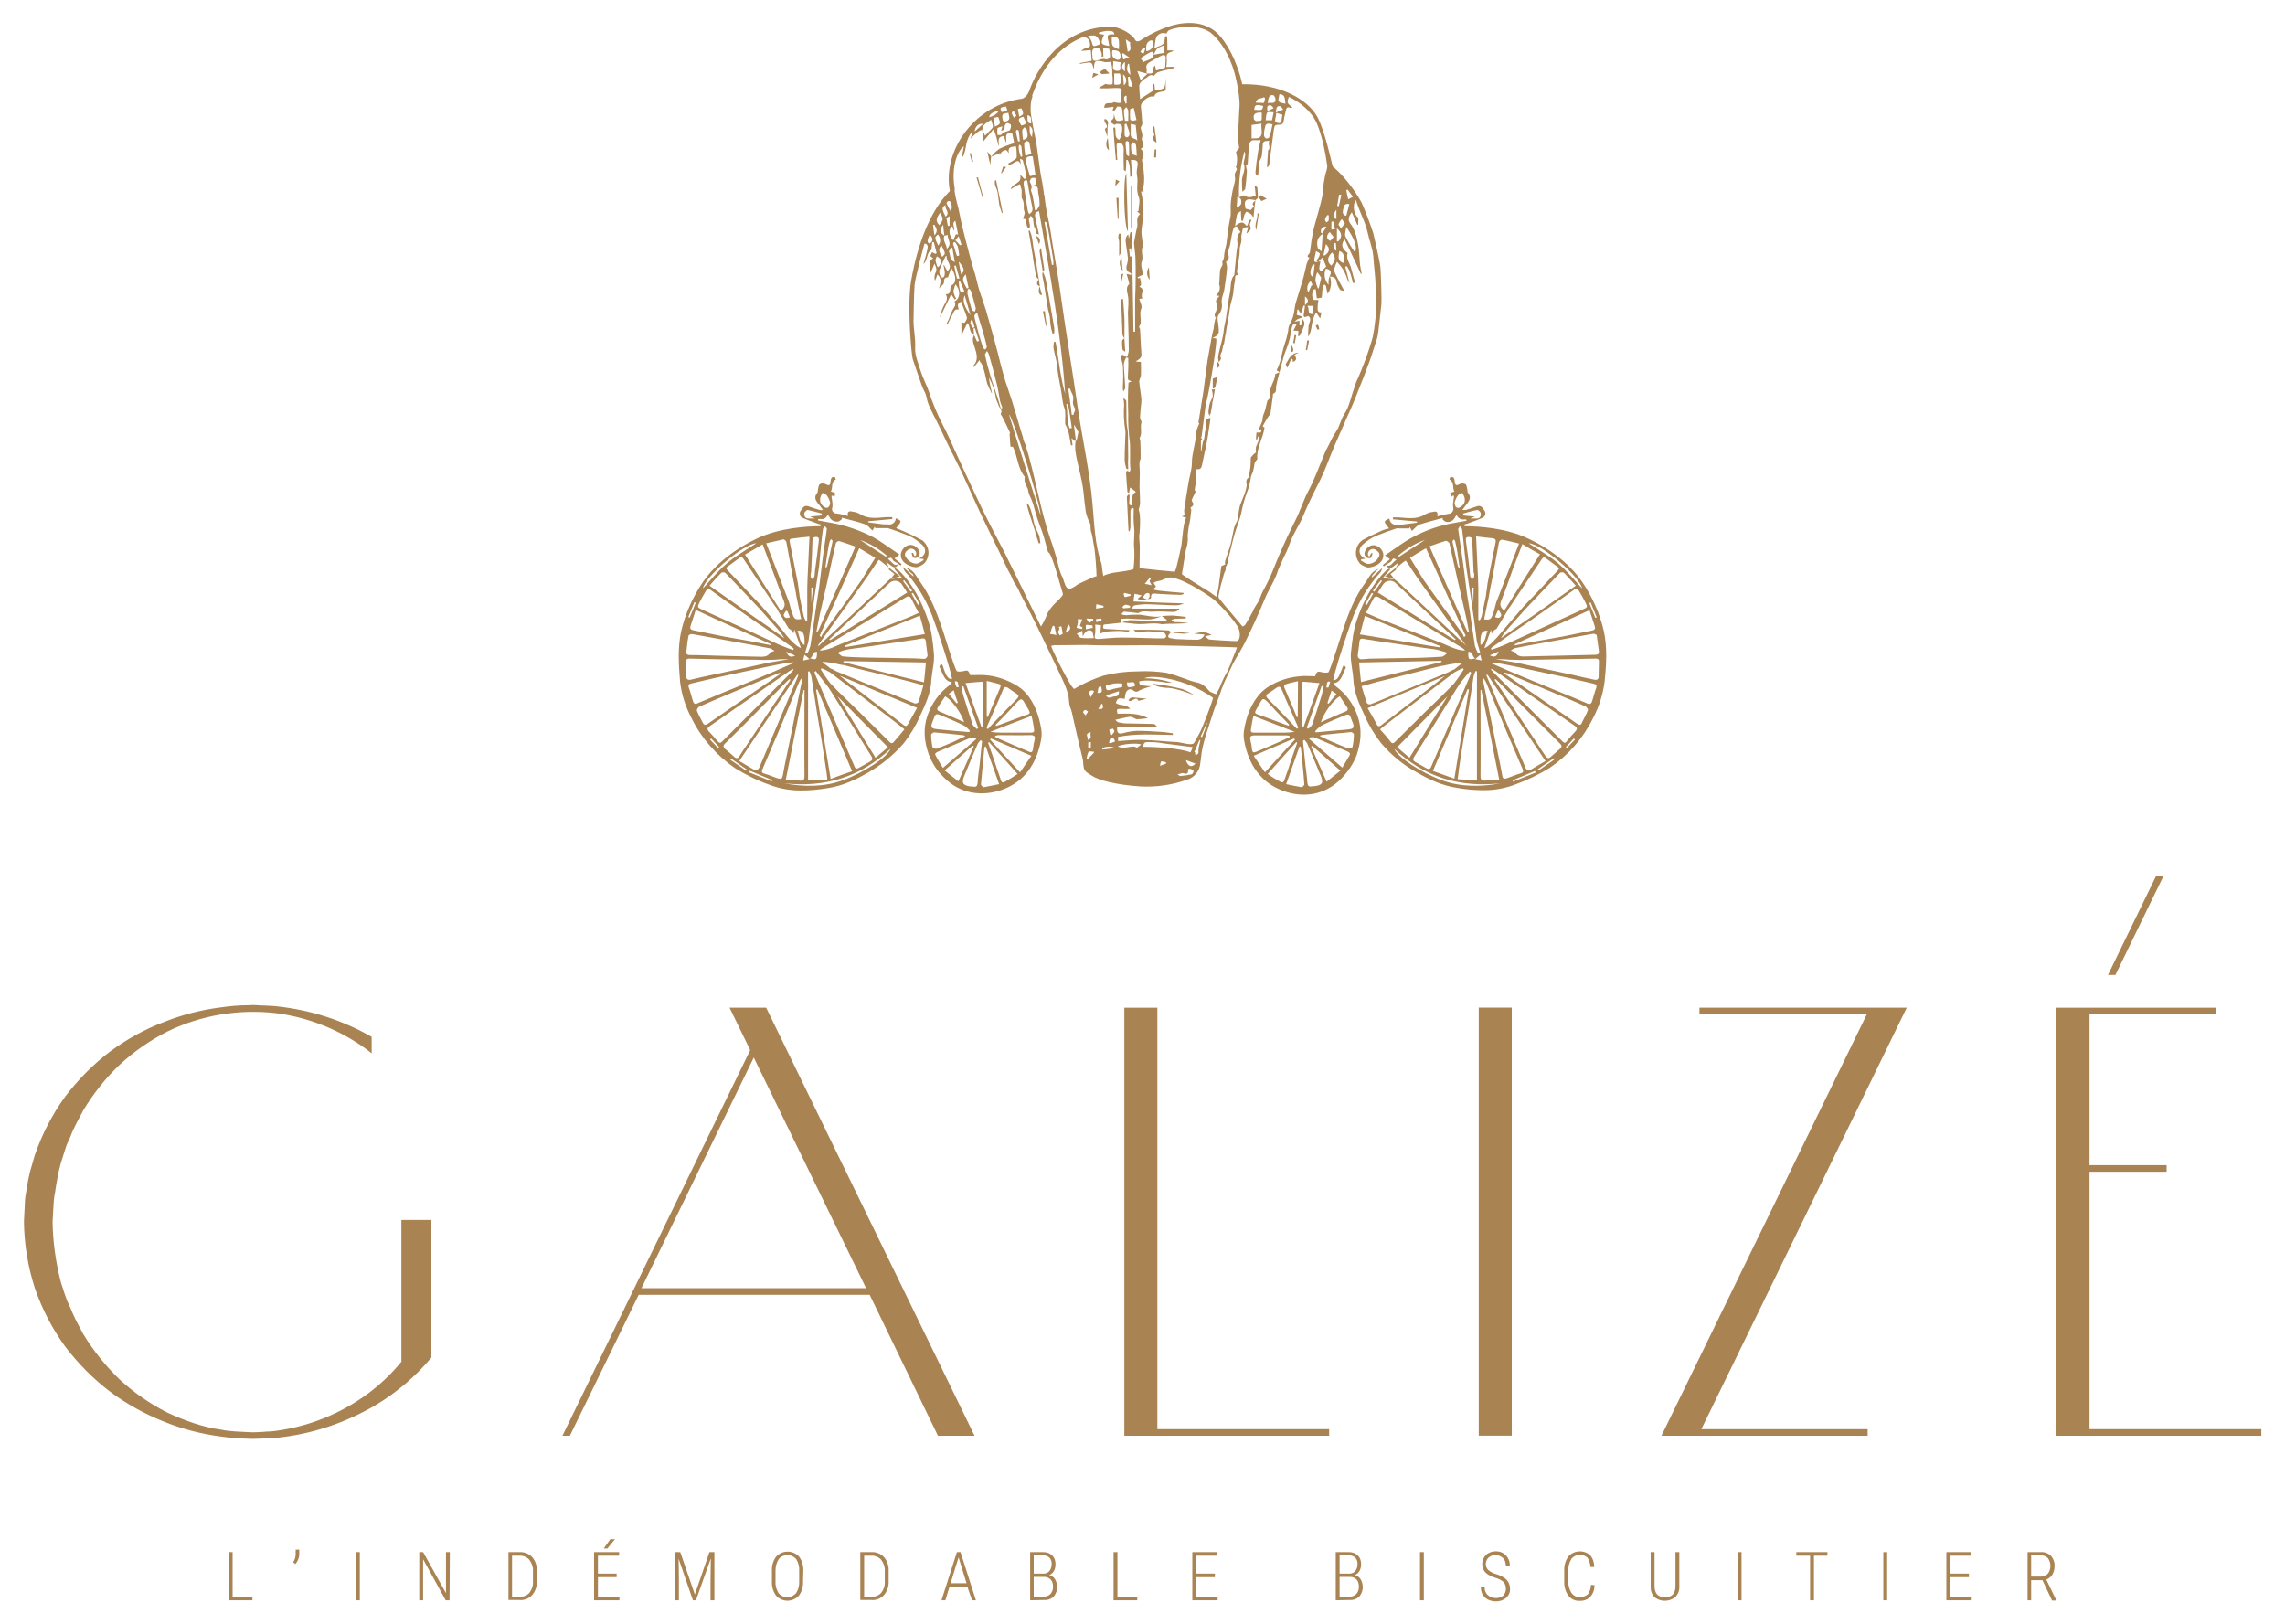 <?xml version="1.0" encoding="UTF-8"?> <!-- Generator: Adobe Illustrator 25.0.0, SVG Export Plug-In . SVG Version: 6.00 Build 0) --> <svg xmlns="http://www.w3.org/2000/svg" xmlns:xlink="http://www.w3.org/1999/xlink" version="1.1" id="Calque_1" x="0px" y="0px" viewBox="0 0 830 590" style="enable-background:new 0 0 830 590;" xml:space="preserve"> <style type="text/css"> .st0{fill:#AA8353;} .st1{fill-rule:evenodd;clip-rule:evenodd;fill:#AA8353;} </style> <g id="Groupe_374" transform="translate(-81.273 -133.552)"> <g id="Groupe_365" transform="translate(81.273 443.525)"> <g id="Groupe_364"> <path id="Tracé_1501" class="st0" d="M759,209.2v-93.5h28v-2.4h-28V58.5h46v-2.4h-58v155.5h74.4v-2.4L759,209.2z"></path> <g id="Groupe_363" transform="translate(528.533 47.665)"> <rect id="Rectangle_38" x="8.6" y="8.4" class="st0" width="12" height="155.5"></rect> </g> <path id="Tracé_1502" class="st0" d="M420.4,209.2V56.1h-12v155.5h74.4v-2.4H420.4z"></path> <path id="Tracé_1503" class="st0" d="M145.8,133.2v51.5c-3.6,4.4-7.7,8.3-12.3,11.7c-9.8,7.2-21.2,11.8-33.2,13.4 c-1.6,0.3-3.2,0.2-4.9,0.4c-1.6,0.1-3.3,0.2-4.9,0.1c-3.3-0.2-6.8-0.2-10.1-0.9c-6.7-0.9-13.3-3.3-19.6-6.2 c-6.3-3.2-12.1-7.2-17.3-12c-5.1-4.9-9.6-10.5-13.3-16.6l-2.5-4.7c-0.8-1.6-1.5-3.2-2.2-4.9l-1.1-2.4c-0.3-0.8-0.6-1.7-0.9-2.5 c-0.5-1.7-1.2-3.4-1.6-5.1c-1.7-6.9-2.7-14-2.8-21.1l0.3-5.4c0.1-1.8,0.2-3.6,0.6-5.3c0.5-3.5,1.1-6.9,2-10.3 c0.5-1.7,1.1-3.4,1.6-5.1c0.3-0.8,0.5-1.7,0.9-2.5l1.1-2.4c0.6-1.7,1.4-3.3,2.2-4.9l2.5-4.7c3.7-6.1,8.1-11.7,13.3-16.6 c5.2-4.8,11-8.8,17.3-12c12.2-5.9,25.9-8.2,39.5-6.6c12,1.6,23.4,6.2,33.1,13.4c0.5,0.4,1,0.8,1.5,1.2v-6 c-10.6-6.1-22.3-9.8-34.5-11.1c-1.7-0.2-3.3-0.2-5-0.3c-1.7,0-3.2-0.3-5.1-0.1c-3.5,0-6.9,0.3-10.3,0.8 c-7.1,0.9-14.1,2.7-20.8,5.4C52.6,63.9,46,67.6,40,72c-6.2,4.7-11.7,10.3-16.4,16.5c-4.7,6.5-8.4,13.7-11,21.3l-1.7,5.9 c-0.5,2-0.9,4.1-1.2,6.1l-0.5,3.1c-0.1,1-0.2,1.9-0.2,2.9l-0.3,6c0.1,8.2,1.4,16.2,3.9,24c2.6,7.6,6.3,14.8,11,21.3 c4.7,6.2,10.2,11.8,16.4,16.5c6,4.5,12.6,8.1,19.6,10.9c6.7,2.7,13.7,4.5,20.8,5.4c3.4,0.5,6.8,0.7,10.3,0.8 c1.8,0.1,3.4-0.1,5.1-0.1c1.7-0.1,3.4-0.1,5-0.3c12.6-1.3,24.7-5.4,35.6-11.8c7.7-4.6,14.5-10.4,20.3-17.3v-50L145.8,133.2z"></path> <path id="Tracé_1504" class="st0" d="M692.6,56.1h-75.3v2.4h60.8l-74.6,153.1h74.9v-2.4h-60.4L692.6,56.1z"></path> <path id="Tracé_1505" class="st0" d="M340.7,211.6H354L278.3,56.1H265l7.5,15.4l-68.2,140.1h2.7l25-51.2h83.9L340.7,211.6z M233,158l40.8-83.8l40.8,83.8L233,158z"></path> <path id="Tracé_1506" class="st0" d="M783.1,8.4l-17.4,35.8h2.7l17.4-35.8H783.1z"></path> </g> </g> <g id="Groupe_370" transform="translate(319.296 133.552)"> <g id="Groupe_369"> <path id="Tracé_1507" class="st1" d="M85.5,98.7L85.5,98.7C85.5,98.7,85.5,98.7,85.5,98.7L85.5,98.7z"></path> <g id="Groupe_366" transform="translate(0 164.66)"> <path id="Tracé_1508" class="st1" d="M91.2,41.6c2.7,0.7,3.6,3.2,5,5.1c3.7,5.1,6,11,8,16.9c1.1,3.2,4.2,13.7,5.3,15.5 c0.2,0.3,1.8,0.2,2.1,0.1c2-0.5,2.1-0.4,2.8,1.4c1.8,0,3.5-0.1,5.3,0c4.3,0.3,8.5,1.8,12.1,4.1c3.2,2.1,5.1,5.2,6.5,8.5 c0.9,2.2,1.5,4.6,1.9,7c0.2,1.4,0.2,2.8-0.1,4.1c-1.6,8.5-6,15.1-14.3,18c-7,2.4-15.1,1.6-21.1-4.7c-2.4-2.3-4.2-5.1-5.4-8.3 c-1.6-4.6-2.1-9.2-0.4-14.1c1.5-4.3,4.2-8.1,7.9-10.9c0.2-0.2,0.5-0.4,0.7-0.7c0.1-0.2,0.2-0.3,0.2-0.5c-1.5,0-2.5-1.2-3.1-2.5 c-0.5-1-0.9-2.1-1.4-3.1c0.1-0.3,0.3-0.6,0.6-0.8c0.5-0.3,0.8,1.1,1,1.7c0.3,0.7,0.5,1.4,0.9,2.1c0.2,0.5,1,1.7,2.1,1.5 c-0.5-3.1-3.3-11.6-3.7-12.8c-1.1-3.5-2.3-6.9-3.6-10.4c-2.3-5.9-5.6-11.3-9.9-16c-0.3-0.5-0.5-1-0.6-1.5 c1.2,1.1,2.4,2.2,3.8,3.5c-0.1-0.5-0.1-0.7-0.2-0.8C92.7,43.4,92,42.5,91.2,41.6z M136.6,109.9c-5.3-2.3-10-4.3-14.7-6.3 l-0.3,0.4c3.5,3.9,7,7.7,10.9,11.9C133.9,113.9,135.2,112,136.6,109.9L136.6,109.9z M118.5,99.5l0.7-0.2c0-5.2,0-10.4,0-15.6 c0-0.3-0.4-0.8-0.6-0.7c-1.9,0.1-3.7,0.3-5.9,0.5C114.7,89.1,116.6,94.3,118.5,99.5L118.5,99.5z M118.7,104.6 c-0.2-0.1-0.3-0.2-0.5-0.4c-0.4,0.4-0.7,0.8-1,1.2c-1.7,3.9-3.4,7.9-5,11.9c-1,2.4-0.5,3.3,2.1,3.7c0.4,0.1,0.8,0,1.2,0.1 c1.1,0.2,1.5-0.2,1.6-1.4c0.1-2.1,0.4-4.2,0.7-6.4C118.1,110.3,118.4,107.5,118.7,104.6L118.7,104.6z M120.4,99.9 c0.1,0.1,0.3,0.2,0.4,0.3c1-1.1,2-2.2,3-3.2c2.5-2.6,5-5.2,7.5-7.7c0.7-0.7,0.9-1.3,0-1.9c-0.9-0.6-1.9-1.2-2.8-1.9 c-1.4-1.1-1.9-0.5-2.4,0.9c-1.7,4.2-3.6,8.3-5.4,12.4C120.6,99.1,120.5,99.5,120.4,99.9L120.4,99.9z M104.5,114.3l12-10.4 c0-0.2,0-0.3,0-0.5c-0.5-0.1-1.1-0.2-1.7-0.1c-0.9,0.3-1.8,0.7-2.7,1.1c-3.1,1.3-6.3,2.7-9.4,4c-0.6,0.3-1.4,0.6-0.8,1.5 C102.6,111.3,103.5,112.7,104.5,114.3L104.5,114.3z M131.6,116.5c-3.6-4.1-7-7.8-10.4-11.6c-0.1,0.1-0.2,0.2-0.3,0.3 c0.7,2.1,1.5,4.2,2.2,6.3c0.7,2.2,1.4,4.3,2.2,6.5c0.2,0.7,0.4,2,1.6,1.4C128.4,118.5,130,117.6,131.6,116.5L131.6,116.5z M124.9,120.2c-1.7-4.8-3.3-9.3-4.9-13.8c-0.3,0.2-0.5,0.5-0.5,0.9c-0.4,4.3-0.8,8.7-1.2,13c0,0.3,0.7,1,1,1 C121,121,122.9,120.6,124.9,120.2L124.9,120.2z M114,101.3l0.3-0.4c-0.6-0.8-1.4-1.5-2.2-2c-2.6-1.3-5.3-2.4-7.9-3.5 c-2.4-1-2.4-0.9-3.3,1.7c-0.1,0.2-0.2,0.5-0.3,0.7c-0.6,1.7-0.3,2.2,1.5,2.4c0.3,0,0.5,0.1,0.8,0.1 C106.6,100.7,110.3,101,114,101.3L114,101.3z M136.7,95.4c-5.3,2-10.1,3.9-15,5.8c1.3,0.2,2.6,0.3,3.9,0.3c3.5,0,7.1,0,10.6,0 c0.8,0,1.6,0,1.4-1.1C137.4,98.8,137.1,97.2,136.7,95.4L136.7,95.4z M123.5,102.6c0,0.1-0.1,0.3-0.1,0.4c1,0.5,2,1,3,1.4 c3.1,1.3,6.2,2.7,9.3,4c0.9,0.4,1.3,0.2,1.5-0.9c0.1-1.1,0.3-2.3,0.6-3.4c0.3-1.2-0.1-1.7-1.4-1.7c-4,0.1-7.9,0-11.9,0 C124.1,102.5,123.8,102.6,123.5,102.6L123.5,102.6z M115.7,106.5l-0.4-0.3c-3.3,2.9-6.6,5.8-10.2,9l5,4L115.7,106.5z M123.6,98.7c0.1,0.1,0.1,0.2,0.2,0.4c0.5-0.2,1-0.3,1.4-0.5c2.6-1,5.2-1.9,7.8-2.9c3.5-1.3,3.8-0.6,1.6-4.2 c-1.3-2.2-1.4-3.1-3.7-0.5C128.6,93.6,126.1,96.1,123.6,98.7L123.6,98.7z M112.5,102.9c0-0.1-0.1-0.2-0.1-0.3 c-0.3-0.1-0.6-0.2-0.9-0.2c-3.4-0.4-6.8-0.7-10.2-1c-0.4,0-1.1,0.6-1.1,0.8c0,1.5,0.2,3.1,0.5,4.6c0.1,0.3,1.2,0.7,1.6,0.5 c2.1-0.8,4.2-1.7,6.3-2.6C109.9,104,111.2,103.4,112.5,102.9L112.5,102.9z M112.2,97.7c-1.2-3.6-4.5-8.1-6.9-9.4 c-0.9,1.3-1.7,2.6-2.6,3.9c-0.5,0.8-0.3,1.2,0.5,1.6C106.1,95,109.1,96.3,112.2,97.7L112.2,97.7z M120.5,95.7 c0.1,0,0.2,0.1,0.3,0.1c0.3-0.7,0.6-1.5,0.9-2.2c1.1-2.7,2.3-5.3,3.4-8c0.3-0.7,0.7-1.5-0.3-1.8c-1.4-0.4-2.8-0.7-4.4-1.1V95.7z M116.8,100.2l0.5-0.4c-1.8-5.1-3.6-10.2-5.4-15.2l-0.7,0.2c0.2,1.1,0.4,2.2,0.7,3.2c1.1,3.5,2.2,7.1,3.4,10.6 C115.6,99.2,116.3,99.6,116.8,100.2L116.8,100.2z M109.5,90.9c0.1-0.1,0.2-0.2,0.4-0.3c-0.5-1.4-1-2.8-1.5-4.5 c-0.7,0.5-1.1,0.8-1.8,1.3L109.5,90.9z M109.5,82.8l-0.7,0.1c0.1,0.7,0.3,1.4,0.6,2c0,0.1,0.5,0.1,0.8,0.1 c-0.1-0.6-0.2-1.2-0.3-1.8C109.8,83.1,109.6,83,109.5,82.8L109.5,82.8z"></path> <path id="Tracé_1509" class="st1" d="M85.8,45.7l-0.4,0l1.5-1.8c-0.7-0.6-1.4-1.1-2-1.6c-0.1-0.1,0-0.5,0-0.8l-0.1,0l4.1,3.2 C87.5,45.1,86.6,45.4,85.8,45.7z"></path> <path id="Tracé_1510" class="st1" d="M84.7,41.5L84.7,41.5L84.7,41.5L84.7,41.5z"></path> <path id="Tracé_1511" class="st1" d="M101.2,72.6c-0.4-4.1-0.8-8.2-2.2-12.2c-2.3-6.7-5.4-12.8-10.5-17.8 c-0.4-0.3-0.9-0.6-1.4-0.9c-0.1,0.1-0.1,0.2-0.2,0.4c0.9,1,1.7,2,2.7,3.1l-3.9,0.5l-0.4,0L83.9,47c-8.3,7.8-16.4,15.4-24.6,23 l-0.2-0.2l16.1-22.4l1.4-2c0.6-0.7,4.1-6.2,4.6-6.7c1.2,0.7,2.4,2,3.6,2.7c-0.3-0.7-0.6-1.3-1-2c0.6,0.5,1.3,1,2,1.5 c1.2,0.9,1.8,0.7,2.4-0.7h0c-0.7,0.6-1.3,0.4-1.9-0.2c-0.5-0.5-1.1-1-1.8-1.7c0.8-0.3,1.2-0.7,1.7,0.3c0.3,0.7,1.3,1,2,1.5l0,0 l0,0h0c0.3,0.2,0.6,0.5,0.9,0.7c0.1-0.2,0.2-0.3,0.4-0.5l-2.6-2.1c0.6-0.5,1.1-0.8,1.8-1.4c-3.3-2.2-6.3-4.5-9.5-6.3 C74.3,28,69,26.1,63.5,25.2c-1.5-0.3-2.9-0.5-4.4-0.8c0-0.2,0.1-0.3,0.1-0.5c0.6,0,1.1,0,1.7,0c0.4-0.1,0.8-0.3,1.1-0.6 c0.3-0.3,0.5-0.6,0.7-1c0.2,0.4,0.5,0.7,0.7,1.1c0.6,1.1,1.9,1.6,3.1,1.4c0.5-0.1,0.9-0.6,1.3-0.9c0-0.2-0.1-0.3-0.1-0.5 c2.8,0.8,5.7,1.4,8.5,2.4c1,0.3,1.7,1.4,2.7,2.3c0.2-0.4,0.5-0.9,0.8-1.4c0.1,0.2,0.1,0.3,0.2,0.5c1.2,0,2.5,0,3.7,0 c0.3,0,0.6,0,0.9,0c2.5,0.8,5,1.7,7.4,2.7c1.9,0.8,3.6,2,5.1,3.4c1.8,1.8,1.1,4-1.2,4.9c0.5,0.1,1,0.1,1.5,0.2 c0.1,0.1,0.1,0.3,0.2,0.4c-0.9,0.5-1.8,1.3-2.8,1.3c-1.5-0.1-2.9-1-3.6-2.3c-0.6-0.6-0.5-1.6,0.1-2.2c0,0,0,0,0,0 c0.7-0.7,1.5-1.3,2.6-0.7c0.8,0.4,1.2,1.4,0.9,2.2c0,0.1-0.3,0.2-0.5,0.3c-0.2-0.4-0.4-0.8-0.6-1.2l-0.5,0 c0.1,0.6,0.3,1.2,0.6,1.7c0.9,0.4,1.8,0,2.2-0.9c0.1-0.3,0.2-0.7,0.1-1c-0.4-1.6-1.8-2.8-3.5-2.7c-1.7,0.2-3,1.6-3.3,3.3 c-0.3,3.8,4.6,4.9,5.7,4.8c1-0.2,1.9-0.7,2.7-1.3c2.2-2.2,2.2-5.8-0.1-8c-0.2-0.2-0.5-0.5-0.8-0.6c-2-1.1-4-2.1-6.1-3 c-1-0.5-2-0.8-3.1-1.3c2.1-2.6,2.1-2.6-0.1-3.6c-0.1,1.2-0.9,2.1-2.1,2.3c-0.9-0.1-1.8,0-2.7-0.1c-1.8-0.2-3.5-0.5-5.3-0.7 c0-0.1,0-0.3,0.1-0.4c2.9-0.3,5.8-0.5,8.7-0.8c0-0.2,0-0.5,0-0.7c-0.7,0-1.3,0-2,0c-3.3,0.2-6.6,0.9-9.7-1.1 c-0.9-0.5-1.8-0.8-2.8-0.9c-1.1-0.3-2-0.1-1.6,1.6c-1.5-0.4-2.8-0.8-4.1-0.9c-0.9,0-1.7-0.7-1.7-1.6c0-0.2,0-0.3,0.1-0.5 c0.1-0.5,0.1-0.9,0.1-1.4c-0.1-1-0.3-2-0.4-2.9l0.5-0.1l0.6,0.6c0.1-0.5,0.2-1,0.2-1.6c-0.5-0.2-0.9-0.3-1.5-0.5 c0.8-1.5-0.1-3.4,1.8-4.4c-0.2-0.3-0.3-0.9-0.5-0.9c-1-0.1-1.3,0.5-1.4,1.4c-0.2,1.9-0.5,1.9-2.1,1.1c-0.6-0.2-1.4-0.2-1.9,0.2 c-0.4,0.3-0.4,1.2-0.6,1.8c-0.1,0.4,0,0.9-0.2,1.2c-1.2,1.4-0.9,2.6,0.2,3.9c0.6,0.7,1.1,1.4,1.8,2.4c-0.4,0.1-0.8,0.1-1.2,0 c-1.3-0.4-2.7-0.8-4-1.3c-1.6-0.6-2.2,0.6-2.8,1.5c-0.6,0.7-0.5,1.8,0.2,2.4c0.1,0.1,0.2,0.1,0.3,0.2c1.7,0.8,3.6,1.4,5.4,2.1 c0.4,0.2,0.9,0.3,1.3,0.4c0,0.2,0,0.4-0.1,0.6c-5.3,0-14.9,0.7-22.7,4.3c-10.7,5-17,11.6-19.8,15.7c-3.8,5.5-6.6,11.7-8.1,18.2 c-1.3,6-0.9,12.1-0.4,18.2c0.5,4.7,2,9.2,4.2,13.4c3.6,7.3,9.1,13.5,15.8,18.1c3.9,2.4,8.1,4.5,12.4,6c3.6,1.4,7.5,2.1,11.4,2.1 c3.4,0,6.7-0.3,10.1-0.9c5.1-0.8,9.7-2.9,14.2-5.5c5-2.8,9.5-6.5,13.2-10.8c2.3-3,4.3-6.2,5.8-9.7c2-4.3,4.1-8.6,4.2-13.5 C100.6,78.9,101.5,75.7,101.2,72.6z M60.7,14.5c1.3-0.3,2.4,1.9,2.8,3.3c0.1,1-0.6,2.6-2,1.8C59.7,18.5,59.3,16.6,60.7,14.5z M58,23.7c-0.9,0-1.7,0-2.4,0c-1.2,0-1.5-1-1.5-1.8c0-0.5,1-1.4,1.3-1.3c1.7,0.4,3.4,0.8,5.1,1.3c0,0.2-0.1,0.4-0.1,0.7L56.2,23 C57,23.3,57.5,23.5,58,23.7L58,23.7z M97.9,65.7L69,70.4c0-0.2-0.1-0.3-0.1-0.5l27.2-10.9C96.8,61.4,97.3,63.4,97.9,65.7 L97.9,65.7z M96,54.8c-0.2,0.1-0.4,0.2-0.6,0.3c-0.8-1.4-1.5-2.7-2.3-4.1c0.2-0.1,0.3-0.2,0.5-0.3C94.5,52.1,95.2,53.4,96,54.8 L96,54.8z M90.4,46.1c1,1.3,1.9,2.5,2.9,3.8l-0.5,0.4L90,46.4L90.4,46.1z M66.4,64.6C72.6,58.8,78.8,53,85,47.2 c1.2-1.2,3.1-1.1,4.2,0c0.1,0.1,0.1,0.1,0.2,0.2c0.7,1,1.3,2,2.1,3.2L63.5,67.9c-0.1-0.1-0.2-0.2-0.3-0.3 C64.3,66.6,65.3,65.6,66.4,64.6L66.4,64.6z M60.7,70.8c10.1-6.1,20.2-12.2,30.2-18.4c1.1-0.7,1.6-0.5,2.2,0.6 c0.8,1.6,1.6,3.2,2.6,5c-1.5,0.7-2.9,1.3-4.4,1.9c-7.9,3.1-15.8,6.2-23.7,9.3c-0.6,0.2-5.4,2.7-7.9,2.4 C60.1,71.3,60.4,71,60.7,70.8L60.7,70.8z M63,85.2c5.2,8.2,10.2,16.5,15.4,24.7c0.7,1.1,0.5,1.6-0.4,2.1 c-1.4,0.8-2.7,1.5-4.1,2.3c-1,0.6-1.4,0-1.7-0.9c-2.1-4.9-4.2-9.8-6.3-14.7c-2.6-6.1-5.2-12.2-7.8-18.3 c-0.1-0.3-0.2-0.6-0.3-0.9c0.2-0.1,0.3-0.3,0.5-0.4C59.8,81.2,61.5,83.2,63,85.2L63,85.2z M66.2,88.3c6,6.1,12.1,12.2,18.3,18.5 l-4.5,3.8C75.3,103,70.8,95.6,66.2,88.3L66.2,88.3z M46.6,64.8L46.6,64.8l-8-9.3h0c-4.2-4.4-8.4-8.9-12.6-13.3 c-0.1-0.2-0.2-0.4-0.3-0.6c1.6-1.2,3.3-2.4,4.9-3.6c0.9-0.7,1.2,0.1,1.6,0.6c3.2,4.7,6.3,9.5,9.5,14.2c0.8,1.2,1.5,2.4,2.4,3.5 c0.2,0.2,0.3,0.5,0.4,0.8l4,6.6c0.8,0.3,1.4,1,1.7,1.8c0.1-0.7,0.2-1,0.3-1.5c0.8,2.3,1.6,4.5,2.4,6.7 C51.5,70.5,48.4,67.3,46.6,64.8L46.6,64.8z M52,80.6c-1.3,3-2.5,6-3.8,9c-3.4,8.1-6.9,16.2-10.3,24.3c-0.6,1.3-1.2,1.5-2.3,0.9 c-1.6-1-3.3-1.9-5.1-3l21.1-31.4L52,80.6z M46.9,67.2c-2.1-1.5-4.1-2.9-6.3-4.5l-5.8-4c-4.8-3.4-9.8-6.9-15.1-10.6 c1.5-1.7,2.9-3.3,4.3-4.7c0.4-0.2,0.9-0.2,1.4,0c4.2,4.3,8.3,8.7,12.5,13.1l6.6,7.4c0.1,0.2,0.3,0.3,0.4,0.5l0.2,0.2l0,0 C45.7,65.4,46.3,66.3,46.9,67.2z M46.7,59c-0.2-0.5,0.5-1.2,0.8-1.8l0.5,0.2c0.3,0.7,0.6,1.4,0.9,2.2C47.9,60,47,59.9,46.7,59 L46.7,59z M51.6,64.5c2.1-0.3,2.8,1.1,2.6,5.2C52.2,68.5,52.5,66.3,51.6,64.5z M54.2,117.2c0,1.4-0.4,1.9-1.8,1.7 c-1.6-0.2-3.2-0.2-5-0.3c2.2-10.9,4.3-21.8,6.5-32.6c0.1,0,0.2,0,0.3,0v2.2C54.2,97.9,54.1,107.6,54.2,117.2L54.2,117.2z M53.7,75.3c0.1-0.6,0.3-1.2,0.5-2.1c0.8,0.7,1.2,1,1.8,1.6C55.1,75,54.4,75.1,53.7,75.3L53.7,75.3z M55.5,79.3l0.5-0.1 c0.3,0.6,0.5,1.2,0.7,1.9c0.7,4.3,1.3,8.6,2,12.9c0.6,3.8,1.3,7.6,1.9,11.5c0.5,3,0.9,6,1.4,9.1c0.2,1.1,0.3,2.2,0.5,3.9l-7,0.4 L55.5,79.3z M56.2,74.5c1.3-0.6,0.7-2.6,2.6-2.3C58.6,75.1,58.6,75.1,56.2,74.5L56.2,74.5z M58.4,85.9l0.5-0.1l12.6,29.7 c-2.7,0.9-5.1,1.8-7.8,2.8C61.9,107.3,60.1,96.6,58.4,85.9L58.4,85.9z M84.1,37.2c-0.1,0.1-0.2,0.3-0.3,0.4 c-3.1-2-6.3-4.1-9.4-6.1C77.9,32.7,81.2,34.7,84.1,37.2L84.1,37.2z M79.9,38c-0.8,1.2-3.8,6.1-4.8,7.8 c-4.1,5.9-10.3,14.2-14.4,20c-0.2,0.3-0.3,0.6-0.4,1c-0.2-0.2-0.4-0.3-0.6-0.5c4.8-10.5,9.6-21.1,14.4-31.8 C76,35.6,78.1,36.9,79.9,38L79.9,38z M66.8,31.9c2,0.6,3.9,1.3,5.9,2c-0.6,1.6-7.3,16.5-9.8,22.2c-1.1,2.6-2.3,5.1-3.4,7.7 c-0.2,0.4-0.4,0.8-0.7,1.3l-0.3-0.1c0.4-2.1,0.8-4.1,1.2-6.2c1-4.5,2.1-9,3.1-13.5c0.9-4.2,1.8-8.4,2.8-12.6 C65.8,32.2,66.3,31.9,66.8,31.9L66.8,31.9z M63.4,31.9c0.1-0.3,0.4-0.5,0.6-0.7c0.1,0.3,0.5,0.6,0.4,0.8c-0.6,3-1.3,6-2,9 c-0.1,0.2-0.2,0.4-0.3,0.5c-0.1,0-0.2-0.1-0.3-0.1c0.2-1.8,0.5-3.6,0.8-5.5C62.8,34.6,63,33.3,63.4,31.9L63.4,31.9z M60.9,27.6 c0-0.4,0.5-0.7,0.8-1.1c0.2,0.4,0.7,0.7,0.6,1.1c-0.4,3.3-1,6.6-1.4,9.9c-0.5,3.8-0.9,7.5-1.4,11.3c-0.4,2.8-0.9,5.6-1.3,8.5 c-0.6,4.3-1.2,8.5-1.9,12.8c-0.3,0.9-0.6,1.8-1.1,2.6l-0.8-0.2c0.3-1,0.6-2,0.9-3c0.1-0.3,0.2-0.6,0.3-0.9 c0.7-5.4,1.5-10.9,2.2-16.3c0.5-3.7,1.2-7.5,1.7-11.2C59.9,36.6,60.3,32.1,60.9,27.6L60.9,27.6z M56.7,54.4v-5.6l0.6,0 C57.1,50.7,56.9,52.6,56.7,54.4L56.7,54.4z M56.5,43.4h0.1c0.2-3.9,0.4-7.8,0.5-11.7c0-0.9,0.4-1.3,1.3-1.3c1,0,1.1,0.6,1,1.4 c-0.4,3.7-0.9,7.3-1.4,11c0,0.7-0.1,1.3-0.2,2c-0.2,0.4-0.4,0.7-0.7,1c-0.3-0.3-0.5-0.6-0.7-1C56.5,44.3,56.4,43.9,56.5,43.4 L56.5,43.4z M49.8,31c2-0.3,4-0.5,6.2-0.7c-0.2,5.3-0.5,10.4-0.7,15.4l-0.1,3.2v11.8c-0.2,0.1-0.4,0.1-0.5,0.2 c-0.3-0.5-0.5-0.9-0.7-1.4c-0.6-2.6-1.1-5.1-1.6-7.7l0,0l0,0c0-0.1,0-0.1,0-0.2c0,0,0-0.1,0-0.1l-0.3-2l-0.2-1.6l-0.1-0.7 c-1-4.9-1.9-9.8-2.9-14.7C48.5,31.3,49.1,31,49.8,31L49.8,31z M46.5,31.3c0.3-0.1,1,0.5,1.1,0.9c0.7,3.6,2.3,12.9,3,16l0.4,2.1 l0.3,1.8c0.6,2.9,1.1,5.5,1.7,8.1c-1.9,0.4-2.6,0-3.1-1.7c0,0,0-0.1-0.1-0.1c-0.2-0.5-0.3-0.9-0.4-1.3v0l-0.8-3 c-2.8-7.3-5.5-14.2-8.3-21.4C42.4,32.3,44.5,31.7,46.5,31.3L46.5,31.3z M39,33.1c1.2,3.3,2.4,6.4,3.6,9.5 c1.4,3.7,2.7,7.4,4.1,11.1c0.6,1.4,0.3,2.4-1.1,3.6c-4.4-6.9-8.6-13.5-13-20.5L39,33.1z M36.7,32.7c-3.6,2.4-7.4,4.5-10.7,7.3 s-6,6.2-8.7,9.1C18.1,44.9,31.8,33,36.7,32.7L36.7,32.7z M16.1,54.1c0.7-1.4,1.5-2.7,2.3-4.1c0.4-0.6,0.8-1,1.6-0.4 c4.4,3.2,8.8,6.3,13.3,9.4c0.9,0.6,3.7,2.6,4.3,3c4.2,2.7,8.2,5.7,12.3,8.6c0.1,0.1,0.3,0.3,0.4,0.4c-0.1,0.2-0.1,0.3-0.2,0.5 c-1.7-0.6-3.3-1.2-5-1.9C35.8,65.3,26.4,61,17,56.8C15.3,56,15.2,55.9,16.1,54.1z M50.8,73.5c-1.6,0.8-2.5,0.4-3.2-1.4 C48.8,72.6,49.7,73,50.8,73.5L50.8,73.5z M41.9,69.3c0,0.1-0.1,0.3-0.1,0.4c-2.4-0.5-4.7-0.9-7.1-1.4c-3.4-0.6-6.7-1.2-10.1-1.8 c-3.6-0.7-7.2-1.5-10.8-2.2c-0.9-0.2-1.3-0.6-1-1.5c0.6-1.9,1.2-3.8,1.9-5.9C23.9,61.2,32.9,65.2,41.9,69.3L41.9,69.3z M14.2,54.1l0.5,0.2c-0.7,1.8-1.5,3.6-2.2,5.4c-0.2-0.1-0.3-0.1-0.5-0.2C12.7,57.8,13.5,55.9,14.2,54.1L14.2,54.1z M12.1,66.2 c0.1-0.3,0.9-0.6,1.4-0.5c6.1,1.1,12.2,2.2,18.2,3.3c3.4,0.6,6.7,1.2,10.1,1.9c0.5,0.2,1,0.5,1.5,0.9c-0.8,0.3-1.4,0.4-1.6,0.7 c-1,1.6-2.6,1.4-4.2,1.4c-4.3-0.1-8.5-0.2-12.8-0.3c-4.1-0.1-8.1-0.3-12.2-0.3c-0.9,0-1.4-0.4-1.2-1.3 C11.5,70,11.7,68.1,12.1,66.2L12.1,66.2z M11.2,80.8c0-1.7,0-3.3-0.1-5c0-0.8,0.4-1.2,1.2-1.2c7.3,0.2,14.6,0.3,21.9,0.4 c1.7,0,3.4,0,5.2,0.1l4.1-0.1c1.7-0.2,3.4-0.2,5.1-0.2L41,76.1c-2.7,0.6-5.4,1.2-8.1,1.8c-4.1,0.9-8.1,1.7-12.2,2.6 c-2.5,0.5-5.1,1.1-7.6,1.7C11.9,82.5,11.2,82.2,11.2,80.8L11.2,80.8z M13.7,90.1c-0.5-1.6-0.9-3.3-1.5-4.9 c-0.4-1.1,0.1-1.4,1-1.6c2.6-0.6,5.2-1.2,7.7-1.8c5.9-1.3,11.8-2.6,17.7-3.8c1.6-0.3,11.6-2.6,11.9-1.9c-3.1,1.3-6,2.6-9,3.9 c-5.5,2.3-11,4.6-16.5,6.8c-3.2,1.3-6.4,2.7-9.6,4C14.5,91.3,14,91,13.7,90.1L13.7,90.1z M17.2,97.8c-0.7-1.4-1.5-2.8-2.1-4.3 c-0.1-0.3,0.4-1.2,0.8-1.4c3.8-1.7,7.6-3.3,11.4-4.9c5.7-2.4,11.5-4.8,17.2-7.2c0.3-0.1,0.6-0.2,0.9-0.2c0,0.1,0.1,0.2,0.1,0.3 c-1,0.7-1.9,1.3-2.9,2C34.8,87.4,27,92.8,19.2,98.2C18.2,98.9,17.7,98.8,17.2,97.8L17.2,97.8z M22.8,107.1l-2.9-3.1 c0.1-0.1,0.3-0.3,0.4-0.4c1,1,1.9,2.1,2.9,3.1C23,106.8,22.9,107,22.8,107.1L22.8,107.1z M22.6,104.6c-1-1.2-2-2.4-3.1-3.5 c-0.8-0.8-0.6-1.4,0.3-2c3.1-2.1,6.1-4.2,9.1-6.3c6.7-4.6,13.4-9.2,20-13.8c0.4-0.2,0.8-0.4,1.1-0.6c0.1,0.1,0.2,0.2,0.2,0.3 c-0.3,0.4-0.6,0.7-1,1.1c-8.3,8.3-16.6,16.6-24.9,24.9C23.8,105.3,23.3,105.4,22.6,104.6z M25.5,105.3 c4.5-4.4,8.9-8.8,13.3-13.3c3-3,6-6.1,9-9.1c0.3-0.3,0.7-0.6,1-0.9c0.1,0.1,0.2,0.2,0.3,0.3c-2.1,3.2-4.3,6.4-6.4,9.5 c-3.3,4.9-6.5,9.8-9.8,14.7c-0.8,1.2-1.6,2.3-2.3,3.5c-0.5,0.9-1.1,1-1.9,0.3c-1-0.9-2-1.8-3.1-2.7 C24.6,106.8,24.5,106.2,25.5,105.3L25.5,105.3z M33,115.3c-1.9-1.3-3.8-2.7-5.8-4c0.1-0.1,0.2-0.3,0.3-0.4 c1.9,1.3,3.8,2.6,5.8,4C33.2,114.9,33.1,115.1,33,115.3L33,115.3z M42.3,119.2c-2.7-1.1-5.5-2.2-8.2-3.3 c0.1-0.2,0.2-0.4,0.2-0.6l8.1,3.4C42.4,119,42.4,119.1,42.3,119.2L42.3,119.2z M44.2,118c-1.5-0.5-3-1.2-4.5-1.6 c-1.2-0.3-1.1-0.9-0.7-1.8c1.8-4.2,3.6-8.4,5.4-12.6c2.6-6.2,5.2-12.3,7.7-18.5c0.3-0.5,0.5-1.1,0.9-1.6 c0.1,0.1,0.3,0.1,0.4,0.2c-0.4,2.1-0.9,4.2-1.3,6.3c-0.8,4-1.6,7.9-2.4,11.9c-0.7,3.6-1.5,7.1-2.2,10.7 c-0.4,1.9-0.8,3.8-1.1,5.7C46.1,118.3,45.9,118.5,44.2,118L44.2,118z M68.1,118.8c-6.9,2.5-14.1,2.4-21.3,1.1 c14.6,1.6,27.5-2.1,38.6-12.5C84.4,110.3,76,115.9,68.1,118.8L68.1,118.8z M86.6,104.9c-0.7,0.8-1.2,0.3-1.7-0.2 c-3.7-3.6-7.3-7.3-11-10.9c-3.4-3.4-6.9-6.6-10.2-10.1c-1.3-1.6-2.5-3.4-3.6-5.2l0.3-0.4c1.1,0.4,2.1,0.9,3.1,1.5 c8.3,6.3,16.6,12.6,24.9,19c0.6,0.5,1.3,1,2.1,1.7C89.2,101.9,87.9,103.4,86.6,104.9L86.6,104.9z M91.8,98.4 c-0.4,0.7-0.8,0.9-1.5,0.4c-7.1-5.5-22.8-17.5-23.3-18c9,3.8,19.1,8,28.1,11.7C93.9,94.7,92.8,96.5,91.8,98.4L91.8,98.4z M95.6,90.4c-0.3,0.4-0.8,0.5-1.3,0.5c-3.7-1.5-7.4-3-11-4.5C77.5,84,71.7,81.7,66,79.3c-0.5-0.2-1-0.5-1.5-0.8l-0.8-0.3 c-1-0.7-1.9-1.5-3.1-2.4c0.3,0,0.7,0,1,0l0,0c2.1,0.2,4.1,0.6,6.2,1.1h0c0.1,0,0.1,0,0.2,0s0.1,0,0.1,0l0.1,0 c3.9,1,7.8,2,11.7,2.9c4,1,8,2,12,3c1.8,0.5,3.6,1,5.5,1.5C96.8,86.6,96.2,88.6,95.6,90.4L95.6,90.4z M97.6,83.2l-29.3-7.3 c0-0.1,0.1-0.3,0.1-0.4L98.3,76C98.1,78.4,97.9,80.7,97.6,83.2L97.6,83.2z M97.9,74.7c-1.3,0-2.6-0.2-3.9-0.2 c-5.9-0.1-11.8-0.2-17.7-0.3c-2.7-0.1-5.4-0.1-8.1-0.4c-0.6,0-1.1-0.7-1.7-1.1c0.1-0.2,0.1-0.3,0.2-0.5c1-0.4,2-0.7,3.1-0.9 c1.4-0.3,2.8-0.4,4.2-0.6c6.2-0.9,12.3-1.8,18.5-2.7c1.4-0.2,2.9-0.4,4.3-0.7c1-0.2,1.4,0.2,1.5,1.2c0.1,1.7,0.5,3.4,0.6,5.1 C98.7,74.2,98.3,74.5,97.9,74.7L97.9,74.7z"></path> </g> <g id="Groupe_367" transform="translate(205.059 164.66)"> <path id="Tracé_1512" class="st1" d="M55.4,44.4c-0.1,0.1-0.1,0.3-0.2,0.8c1.4-1.3,2.6-2.4,3.8-3.5c-0.1,0.5-0.3,1-0.6,1.5 c-4.3,4.7-7.6,10.1-9.9,16c-1.3,3.4-2.4,6.9-3.6,10.4c-0.4,1.2-3.2,9.8-3.7,12.8c1.1,0.2,1.9-1,2.1-1.5c0.3-0.7,0.6-1.4,0.9-2.1 c0.3-0.6,0.6-2,1-1.7c0.3,0.2,0.5,0.5,0.6,0.8c-0.5,0.9-1,2.1-1.4,3.1c-0.6,1.3-1.6,2.5-3.1,2.5c0.1,0.2,0.1,0.3,0.2,0.5 c0.2,0.2,0.4,0.5,0.7,0.7c3.7,2.7,6.4,6.5,7.9,10.9c1.7,4.9,1.1,9.6-0.4,14.1c-1.2,3.1-3.1,5.9-5.4,8.3 c-6.1,6.4-14.2,7.2-21.1,4.7c-8.2-2.9-12.7-9.5-14.3-18c-0.3-1.4-0.3-2.8-0.1-4.1c0.4-2.4,1-4.7,1.9-7c1.5-3.3,3.4-6.4,6.5-8.5 c3.6-2.4,7.8-3.8,12.1-4.1c1.7-0.2,3.5,0,5.3,0c0.7-1.8,0.8-1.9,2.8-1.4c0.3,0.1,1.9,0.2,2.1-0.1c1-1.8,4.2-12.3,5.3-15.5 c2-6,4.2-11.8,8-16.9c1.4-1.9,2.3-4.4,5-5.1C56.9,42.5,56.2,43.4,55.4,44.4z M16.4,115.9c3.8-4.2,7.4-8.1,10.9-11.9l-0.3-0.4 c-4.7,2-9.5,4.1-14.7,6.3C13.7,112,15,113.9,16.4,115.9z M36.2,83.5c-2.1-0.2-4-0.4-5.9-0.5c-0.2,0-0.6,0.5-0.6,0.7 c0,5.2,0,10.4,0,15.6l0.7,0.2C32.3,94.3,34.2,89.1,36.2,83.5L36.2,83.5z M31.1,113.2c0.2,2.1,0.6,4.2,0.7,6.4 c0.1,1.2,0.5,1.6,1.6,1.4c0.4-0.1,0.8,0,1.2-0.1c2.7-0.4,3.1-1.2,2.1-3.7c-1.7-4-3.3-7.9-5-11.9c-0.3-0.4-0.6-0.8-1-1.2 c-0.2,0.1-0.3,0.2-0.5,0.4C30.5,107.5,30.8,110.3,31.1,113.2L31.1,113.2z M28.1,98.7c-1.8-4.1-3.7-8.2-5.4-12.4 c-0.6-1.4-1-2-2.4-0.9c-0.9,0.7-1.9,1.3-2.8,1.9c-0.9,0.6-0.7,1.2,0,1.9c2.5,2.5,5,5.1,7.5,7.7c1,1.1,2,2.2,3,3.2 c0.1-0.1,0.3-0.2,0.4-0.3C28.4,99.5,28.3,99.1,28.1,98.7L28.1,98.7z M47.1,109.8c0.5-0.9-0.2-1.2-0.8-1.5 c-3.1-1.3-6.3-2.7-9.4-4c-0.9-0.4-1.8-0.8-2.7-1.1c-0.6-0.1-1.1,0-1.7,0.1c0,0.2,0,0.3,0,0.5c3.9,3.4,7.8,6.8,12,10.4 C45.4,112.7,46.2,111.3,47.1,109.8L47.1,109.8z M22.1,119.4c1.2,0.6,1.3-0.8,1.6-1.4c0.8-2.1,1.5-4.3,2.2-6.5 c0.7-2.1,1.5-4.2,2.2-6.3l-0.3-0.3c-3.4,3.8-6.8,7.5-10.4,11.6C18.9,117.6,20.4,118.5,22.1,119.4L22.1,119.4z M29.7,121.3 c0.3,0,1-0.7,1-1c-0.3-4.3-0.8-8.7-1.2-13c0-0.4-0.2-0.7-0.5-0.9c-1.6,4.5-3.2,9-4.9,13.8C26,120.6,27.9,121,29.7,121.3 L29.7,121.3z M46,100.4c0.3,0,0.5-0.1,0.8-0.1c1.8-0.2,2.1-0.7,1.5-2.4c-0.1-0.2-0.2-0.5-0.3-0.7c-0.9-2.6-0.9-2.7-3.3-1.7 c-2.7,1.1-5.3,2.2-7.9,3.5c-0.8,0.6-1.6,1.3-2.2,2c0.1,0.1,0.2,0.3,0.3,0.4C38.6,101,42.3,100.7,46,100.4L46,100.4z M11.3,100.4 c-0.2,1.1,0.6,1.1,1.4,1.1c3.5,0,7.1,0,10.6,0c1.3,0,2.6-0.1,3.9-0.3c-4.8-1.9-9.7-3.7-15-5.8C11.8,97.2,11.5,98.8,11.3,100.4 L11.3,100.4z M24.4,102.5c-4,0-7.9,0-11.9,0c-1.3,0-1.7,0.5-1.4,1.7c0.3,1.1,0.5,2.2,0.6,3.4c0.1,1.1,0.6,1.2,1.4,0.9 c3.1-1.3,6.2-2.6,9.3-4c1-0.4,2-1,3-1.4c0-0.1-0.1-0.3-0.1-0.4C25.1,102.6,24.8,102.5,24.4,102.5L24.4,102.5z M38.8,119.3l5-4 c-3.6-3.2-6.9-6.1-10.2-9l-0.4,0.3C35,110.6,36.8,114.8,38.8,119.3L38.8,119.3z M17.9,90.9c-2.4-2.6-2.4-1.7-3.7,0.5 c-2.1,3.6-1.9,2.9,1.6,4.2c2.6,1,5.2,1.9,7.8,2.9c0.5,0.2,0.9,0.3,1.4,0.5c0.1-0.1,0.1-0.2,0.2-0.4 C22.8,96.1,20.3,93.6,17.9,90.9L17.9,90.9z M40.3,104.6c2.1,0.9,4.2,1.8,6.3,2.6c0.4,0.2,1.5-0.2,1.6-0.5c0.3-1.5,0.5-3,0.5-4.6 c0-0.3-0.8-0.9-1.1-0.8c-3.4,0.3-6.8,0.7-10.2,1c-0.3,0.1-0.6,0.1-0.9,0.2l-0.1,0.3C37.7,103.4,39,104,40.3,104.6L40.3,104.6z M45.7,93.8c0.8-0.3,1-0.8,0.5-1.6c-0.9-1.3-1.8-2.6-2.6-3.9c-2.4,1.3-5.7,5.9-6.9,9.4C39.8,96.3,42.8,95,45.7,93.8L45.7,93.8z M28.4,82.8c-1.6,0.4-3,0.6-4.4,1.1c-1,0.3-0.6,1.2-0.3,1.8c1.1,2.7,2.3,5.3,3.4,8c0.3,0.7,0.6,1.5,0.9,2.2l0.3-0.1L28.4,82.8z M33.6,98.5c1.2-3.5,2.3-7,3.4-10.6c0.3-1.1,0.5-2.2,0.7-3.2L37,84.5c-1.8,5.1-3.6,10.2-5.4,15.2c0.2,0.1,0.3,0.3,0.5,0.4 C32.6,99.6,33.3,99.2,33.6,98.5L33.6,98.5z M42.4,87.5c-0.6-0.5-1.1-0.8-1.8-1.3c-0.6,1.6-1,3.1-1.5,4.5 c0.1,0.1,0.2,0.2,0.4,0.3C40.4,89.8,41.3,88.7,42.4,87.5L42.4,87.5z M39,83.3c-0.1,0.6-0.2,1.2-0.3,1.8c0.3,0,0.8,0,0.8-0.1 c0.2-0.7,0.4-1.3,0.6-2l-0.7-0.1C39.3,83,39.1,83.1,39,83.3L39,83.3z"></path> <path id="Tracé_1513" class="st1" d="M63.1,45.7l0.4,0c-0.4-0.5-0.8-1-1.5-1.8c0.7-0.6,1.4-1.1,2-1.6c0.1-0.1,0-0.5,0-0.8 l0.1,0l-4.1,3.2L63.1,45.7z"></path> <path id="Tracé_1514" class="st1" d="M64.2,41.5L64.2,41.5L64.2,41.5L64.2,41.5z"></path> <path id="Tracé_1515" class="st1" d="M48.5,82c0.2,4.9,2.2,9.3,4.2,13.5c1.5,3.5,3.5,6.7,5.8,9.7c3.7,4.4,8.2,8.1,13.2,10.8 c4.5,2.6,9.1,4.7,14.2,5.5c3.3,0.6,6.7,0.9,10.1,0.9c3.9,0,7.7-0.7,11.4-2.1c4.3-1.6,8.5-3.6,12.4-6 c6.8-4.6,12.2-10.8,15.8-18.1c2.2-4.2,3.6-8.7,4.2-13.4c0.6-6,1-12.1-0.3-18.2c-1.5-6.5-4.3-12.7-8.1-18.2 c-2.8-4.1-9.1-10.7-19.8-15.6c-7.7-3.6-17.3-4.3-22.7-4.3c0-0.2,0-0.4-0.1-0.6c0.4-0.1,0.9-0.3,1.3-0.4c1.8-0.7,3.7-1.3,5.4-2.1 c0.8-0.4,1.2-1.4,0.8-2.3c-0.1-0.1-0.1-0.2-0.2-0.3c-0.6-1-1.3-2.1-2.8-1.5c-1.3,0.5-2.7,0.9-4,1.3c-0.4,0-0.8,0-1.2,0 c0.7-0.9,1.2-1.7,1.8-2.4c1-1.3,1.4-2.5,0.2-3.9c-0.2-0.3-0.1-0.8-0.2-1.2c-0.2-0.6-0.2-1.5-0.6-1.8c-0.6-0.4-1.3-0.4-1.9-0.2 c-1.6,0.8-1.9,0.7-2.1-1.1c-0.1-0.9-0.4-1.5-1.4-1.4c-0.2,0-0.4,0.6-0.5,0.9c1.9,1,1,3,1.8,4.4c-0.6,0.2-1,0.4-1.5,0.5 c0.1,0.6,0.2,1.1,0.3,1.6c0.2-0.2,0.4-0.4,0.6-0.6l0.5,0.1c-0.1,1-0.3,2-0.4,2.9c0,0.5,0,0.9,0.1,1.4c0.2,0.9-0.3,1.8-1.2,2.1 c-0.2,0-0.3,0.1-0.5,0.1c-1.3,0.2-2.6,0.6-4.1,0.9c0.4-1.8-0.5-1.9-1.6-1.6c-1,0.1-1.9,0.4-2.8,0.9c-3.1,2-6.4,1.3-9.7,1.1 c-0.7,0-1.3,0-2,0c0,0.2,0,0.5,0,0.7c2.9,0.3,5.8,0.5,8.7,0.8c0,0.1,0,0.3,0.1,0.4c-1.8,0.2-3.5,0.5-5.3,0.7 c-0.9,0.1-1.8,0-2.7,0.1c-1.2-0.2-2-1.1-2.1-2.3c-2.2,1-2.2,1-0.1,3.6C60,27.6,59,28,58,28.5c-2.1,0.9-4.1,1.9-6.1,3 c-2.6,1.8-3.2,5.3-1.5,7.9c0.2,0.3,0.4,0.5,0.6,0.8c0.8,0.6,1.7,1,2.7,1.3c1.2,0.1,6-1,5.7-4.8c-0.2-1.7-1.6-3-3.3-3.3 c-1.7-0.1-3.1,1.1-3.5,2.7c-0.2,0.9,0.4,1.8,1.3,2c0.3,0.1,0.7,0,1-0.1c0.3-0.5,0.5-1.1,0.6-1.7l-0.5,0 c-0.2,0.4-0.4,0.7-0.6,1.2c-0.2-0.1-0.5-0.2-0.5-0.3c-0.3-0.9,0.1-1.8,0.9-2.2c1.1-0.6,2,0.1,2.6,0.7c0.7,0.5,0.8,1.5,0.2,2.2 c0,0,0,0,0,0c-0.7,1.4-2.1,2.2-3.6,2.3c-1,0-1.9-0.8-2.8-1.3c0.1-0.1,0.1-0.3,0.2-0.4c0.5-0.1,1-0.1,1.5-0.2 c-2.2-0.9-2.9-3.1-1.2-4.9c1.5-1.4,3.2-2.6,5.1-3.4c2.4-1,4.9-1.9,7.4-2.7c0.3-0.1,0.6-0.1,0.9,0c1.2,0,2.5,0,3.7,0 c0.1-0.2,0.1-0.3,0.2-0.5c0.3,0.5,0.6,1,0.8,1.4c1-0.9,1.8-1.9,2.7-2.3c2.8-0.9,5.6-1.6,8.5-2.4c0,0.2-0.1,0.3-0.1,0.5 c0.4,0.3,0.9,0.9,1.3,0.9c1.2,0.3,2.5-0.3,3.1-1.4c0.2-0.4,0.5-0.7,0.7-1.1c0.2,0.4,0.4,0.7,0.7,1c0.3,0.3,0.7,0.5,1.1,0.6 c0.6,0.1,1.1,0.1,1.7,0c0,0.2,0.1,0.3,0.1,0.5c-1.5,0.3-2.9,0.5-4.4,0.8c-5.5,0.9-10.8,2.8-15.7,5.5c-3.3,1.8-6.2,4.1-9.5,6.3 c0.8,0.6,1.2,0.9,1.8,1.4l-2.6,2.1l0.4,0.5c0.3-0.2,0.6-0.5,0.9-0.7h0l0,0l0,0c0.7-0.5,1.7-0.8,2-1.5c0.5-1,0.9-0.6,1.7-0.3 c-0.7,0.6-1.3,1.1-1.8,1.7c-0.6,0.6-1.2,0.8-1.9,0.2l0,0c0.6,1.4,1.2,1.6,2.4,0.7c0.7-0.5,1.3-1,2-1.5c-0.3,0.7-0.6,1.3-1,2 c1.2-0.7,2.4-2,3.6-2.7c0.5,0.4,4,6,4.6,6.7l1.4,2c5.4,7.5,10.7,14.9,16.1,22.4L89.6,70C81.4,62.3,73.3,54.7,65,47l-1.5-1.2 l-0.4,0l-3.9-0.5c1-1.1,1.8-2.1,2.7-3.1l-0.2-0.4c-0.5,0.2-0.9,0.5-1.4,0.9c-5.1,5-8.2,11.1-10.5,17.8c-1.4,4-1.7,8.1-2.2,12.2 C47.4,75.7,48.3,78.9,48.5,82z M87.3,19.6c-1.4,0.9-2.1-0.7-2-1.8c0.4-1.4,1.5-3.6,2.8-3.3C89.6,16.6,89.2,18.5,87.3,19.6 L87.3,19.6z M92.7,23l-4.2-0.4c0-0.2-0.1-0.4-0.1-0.7c1.7-0.5,3.4-1,5.1-1.3c0.4-0.1,1.3,0.8,1.3,1.3c0.1,0.8-0.2,1.8-1.5,1.8 c-0.8,0-1.5,0-2.4,0L92.7,23z M52.7,59.1l27.2,10.9l-0.1,0.5c-9.5-1.5-19.1-3.1-28.9-4.7L52.7,59.1z M55.2,50.7l0.5,0.3 c-0.8,1.4-1.5,2.7-2.3,4.1c-0.2-0.1-0.4-0.2-0.6-0.3L55.2,50.7z M58.9,46.4c-0.9,1.3-1.8,2.6-2.8,3.9l-0.5-0.4 c1-1.3,1.9-2.5,2.9-3.8L58.9,46.4z M85.7,67.6c-0.1,0.1-0.2,0.2-0.3,0.3L57.4,50.6c0.8-1.2,1.4-2.3,2.1-3.2 c1.1-1.3,3-1.4,4.2-0.4c0.1,0.1,0.1,0.1,0.2,0.2c6.2,5.8,12.4,11.6,18.6,17.4C83.6,65.6,84.6,66.6,85.7,67.6L85.7,67.6z M89.1,71.6c-2.5,0.3-7.3-2.2-7.9-2.4c-7.9-3.1-15.8-6.2-23.7-9.3c-1.5-0.6-2.9-1.3-4.4-1.9c0.9-1.8,1.8-3.4,2.6-5 c0.5-1.1,1.1-1.2,2.2-0.6C68,58.5,78.1,64.6,88.2,70.8C88.5,71,88.8,71.3,89.1,71.6L89.1,71.6z M90.8,79.3 c0.2,0.1,0.3,0.3,0.5,0.4c-0.1,0.3-0.2,0.6-0.3,0.9c-2.6,6.1-5.2,12.2-7.8,18.3c-2.1,4.9-4.2,9.8-6.3,14.7 c-0.3,0.8-0.7,1.4-1.7,0.9c-1.4-0.8-2.7-1.5-4.1-2.3c-0.9-0.5-1.1-1-0.4-2.1c5.2-8.2,10.2-16.5,15.4-24.7 C87.4,83.2,89.1,81.2,90.8,79.3L90.8,79.3z M68.9,110.6c-1.7-1.4-3.2-2.7-4.5-3.8l18.3-18.5C78.1,95.6,73.6,103,68.9,110.6 L68.9,110.6z M96.1,70.8l2.4-6.7c0.1,0.5,0.1,0.8,0.3,1.5c0.2-0.8,0.9-1.5,1.7-1.8l4-6.6c0.1-0.3,0.2-0.5,0.4-0.8 c0.9-1.1,1.6-2.3,2.4-3.5c3.2-4.7,6.3-9.5,9.5-14.2c0.4-0.5,0.7-1.3,1.6-0.6c1.6,1.2,3.2,2.4,4.9,3.6c-0.1,0.2-0.2,0.4-0.3,0.6 c-4.2,4.5-8.4,8.9-12.6,13.3h0l-8,9.3l0,0C100.5,67.3,97.4,70.5,96.1,70.8L96.1,70.8z M97.2,80.4l21.1,31.4c-1.8,1-3.4,2-5.1,3 c-1.1,0.7-1.8,0.5-2.3-0.9c-3.4-8.1-6.9-16.2-10.3-24.3c-1.3-3-2.5-6-3.8-9L97.2,80.4z M103.9,64.6L103.9,64.6l0.2-0.2 c0.1-0.2,0.3-0.3,0.4-0.5l6.6-7.4c4.2-4.4,8.3-8.8,12.5-13.1c0.4-0.2,0.9-0.2,1.4,0c1.4,1.5,2.8,3,4.3,4.7 c-5.3,3.7-10.3,7.2-15.1,10.6l-5.8,4l-6.3,4.5C102.6,66.3,103.2,65.4,103.9,64.6L103.9,64.6z M100,59.5c0.3-0.8,0.6-1.5,0.9-2.2 l0.5-0.2c0.3,0.6,1,1.4,0.8,1.8C101.9,59.9,101,60,100,59.5L100,59.5z M94.7,69.7c-0.2-4.1,0.5-5.5,2.6-5.2 C96.4,66.3,96.7,68.5,94.7,69.7L94.7,69.7z M94.7,88.3V86c0.1,0,0.2,0,0.3,0c2.2,10.8,4.3,21.7,6.5,32.6c-1.9,0.1-3.5,0.2-5,0.3 c-1.4,0.1-1.8-0.3-1.8-1.7C94.8,107.6,94.7,97.9,94.7,88.3L94.7,88.3z M92.8,74.8c0.7-0.6,1-0.9,1.8-1.6 c0.2,0.9,0.4,1.5,0.5,2.1C94.5,75.1,93.8,75,92.8,74.8L92.8,74.8z M93.4,118.8l-7-0.4c0.2-1.6,0.4-2.8,0.5-3.9 c0.4-3,0.9-6,1.4-9.1c0.6-3.8,1.3-7.6,1.9-11.5c0.7-4.3,1.3-8.6,2-12.9c0.2-0.7,0.4-1.3,0.7-1.9l0.5,0.1L93.4,118.8z M90.2,72.2 c1.9-0.3,1.3,1.8,2.6,2.3C90.3,75.1,90.3,75.1,90.2,72.2L90.2,72.2z M85.2,118.2c-2.7-1-5.2-1.8-7.8-2.8 c4.3-10.1,8.5-19.9,12.6-29.7l0.5,0.1C88.7,96.6,87,107.3,85.2,118.2L85.2,118.2z M74.5,31.5l-9.4,6.1c-0.1-0.1-0.2-0.3-0.3-0.4 C67.7,34.7,71,32.7,74.5,31.5L74.5,31.5z M74.9,34.5c4.9,10.7,9.6,21.3,14.4,31.8l-0.6,0.5c-0.1-0.3-0.3-0.7-0.4-1 c-4.2-5.9-10.3-14.1-14.4-20c-1.1-1.7-4-6.6-4.8-7.8C70.8,36.9,72.9,35.6,74.9,34.5L74.9,34.5z M83.4,32.7 c1,4.2,1.8,8.4,2.8,12.6c1,4.5,2.1,9,3.1,13.5c0.5,2.1,0.8,4.1,1.2,6.2L90.1,65c-0.2-0.4-0.5-0.8-0.7-1.3 c-1.1-2.6-2.3-5.1-3.4-7.7c-2.5-5.7-9.2-20.6-9.8-22.2c2-0.7,3.9-1.4,5.9-2C82.6,31.9,83.1,32.2,83.4,32.7L83.4,32.7z M86.3,36 c0.3,1.8,0.5,3.6,0.8,5.5c-0.1,0-0.2,0.1-0.3,0.1c-0.1-0.2-0.2-0.3-0.3-0.5c-0.7-3-1.3-6-2-9c0-0.2,0.3-0.5,0.4-0.8 c0.2,0.2,0.6,0.4,0.6,0.7C85.8,33.3,86.1,34.6,86.3,36L86.3,36z M89.5,41.1c0.5,3.7,1.1,7.5,1.7,11.2c0.8,5.4,1.5,10.9,2.2,16.3 c0.1,0.3,0.2,0.6,0.3,0.9c0.3,1,0.6,2,0.9,3l-0.8,0.2c-0.4-0.8-0.8-1.7-1.1-2.6c-0.7-4.3-1.3-8.5-1.9-12.8 c-0.4-2.8-1-5.6-1.3-8.5C89,45,88.6,41.2,88,37.5c-0.4-3.3-1-6.6-1.4-9.9c0-0.3,0.4-0.7,0.6-1.1c0.3,0.4,0.7,0.7,0.8,1.1 C88.6,32.1,88.9,36.6,89.5,41.1L89.5,41.1z M92.1,54.4c-0.2-1.9-0.3-3.7-0.5-5.6l0.6,0L92.1,54.4L92.1,54.4z M92.4,44.8 c-0.2,0.4-0.4,0.7-0.7,1c-0.3-0.3-0.5-0.6-0.7-1c-0.1-0.7-0.2-1.3-0.2-2c-0.4-3.6-0.9-7.3-1.4-11c-0.1-0.7-0.1-1.4,1-1.4 c0.9,0,1.3,0.4,1.3,1.3c0.2,3.9,0.3,7.8,0.5,11.7h0.1C92.5,43.9,92.4,44.3,92.4,44.8L92.4,44.8z M100.2,32.3 c-1,4.9-2,9.7-2.9,14.7l-0.1,0.7l-0.2,1.6l-0.3,2c0,0,0,0.1,0,0.1c0,0.1,0,0.1,0,0.2l0,0l0,0c-0.5,2.6-1.1,5.1-1.6,7.7 c-0.2,0.5-0.4,1-0.7,1.4c-0.2-0.1-0.4-0.1-0.5-0.2V48.8l-0.1-3.2c-0.2-5-0.5-10.1-0.7-15.4c2.2,0.3,4.2,0.5,6.2,0.7 C99.8,31,100.4,31.3,100.2,32.3L100.2,32.3z M108.7,32.8l-8.3,21.4l-0.8,3v0c-0.1,0.4-0.2,0.8-0.4,1.3c0,0,0,0.1-0.1,0.1 c-0.5,1.7-1.2,2.1-3.1,1.7c0.5-2.6,1.1-5.2,1.7-8.1l0.3-1.8l0.4-2.1c0.7-3.1,2.3-12.4,3-16c0.1-0.4,0.8-1,1-0.9 C104.4,31.7,106.5,32.3,108.7,32.8L108.7,32.8z M116.3,36.7c-4.4,7-8.7,13.6-13,20.5c-1.4-1.2-1.7-2.2-1.1-3.6 c1.5-3.7,2.8-7.4,4.1-11.1c1.2-3.1,2.3-6.2,3.6-9.5C112.1,34.4,114.1,35.5,116.3,36.7L116.3,36.7z M131.6,49.1 c-2.7-2.9-5.4-6.3-8.7-9.1s-7.1-4.9-10.7-7.3C117.1,33,130.8,44.9,131.6,49.1L131.6,49.1z M131.9,56.7 c-9.4,4.3-18.8,8.5-28.2,12.8c-1.6,0.7-3.3,1.3-5,1.9c-0.1-0.2-0.1-0.3-0.2-0.5c0.1-0.2,0.3-0.3,0.4-0.4 c4.1-2.9,8.1-5.8,12.3-8.6c0.6-0.4,3.4-2.4,4.3-3c4.4-3.1,8.9-6.2,13.3-9.4c0.8-0.6,1.3-0.2,1.6,0.4c0.8,1.3,1.6,2.7,2.3,4.1 C133.7,55.9,133.6,56,131.9,56.7L131.9,56.7z M101.3,72c-0.7,1.9-1.6,2.3-3.2,1.4C99.1,73,100,72.6,101.3,72L101.3,72z M134.3,57c0.7,2.1,1.3,4,1.9,5.9c0.3,0.9-0.1,1.3-1,1.5c-3.6,0.7-7.2,1.5-10.8,2.2c-3.4,0.6-6.7,1.2-10.1,1.8 c-2.4,0.4-4.7,0.9-7.1,1.4c0-0.1-0.1-0.3-0.1-0.4L134.3,57z M136.9,59.6c-0.2,0.1-0.3,0.1-0.5,0.2c-0.7-1.8-1.5-3.6-2.2-5.4 l0.5-0.2L136.9,59.6z M137.7,71.9c0.1,0.9-0.3,1.3-1.2,1.3c-4.1,0.1-8.1,0.2-12.2,0.3c-4.3,0.1-8.5,0.2-12.8,0.3 c-1.6,0-3.1,0.3-4.2-1.4c-0.2-0.3-0.9-0.4-1.6-0.7c0.4-0.4,0.9-0.6,1.5-0.9c3.4-0.7,6.7-1.3,10.1-1.9c6.1-1.1,12.1-2.2,18.2-3.3 c0.4-0.1,1.3,0.2,1.4,0.5C137.2,68.1,137.4,70,137.7,71.9L137.7,71.9z M135.8,82.2c-2.5-0.5-5.1-1.1-7.6-1.7 c-4.1-0.9-8.1-1.7-12.2-2.6c-2.7-0.6-5.4-1.2-8.1-1.8l-7.7-1.3c1.7,0,3.4,0,5.1,0.2l4.1,0.1c1.7-0.1,3.4,0,5.2-0.1 c7.3-0.1,14.6-0.3,21.9-0.4c0.9,0,1.3,0.3,1.2,1.2c0,1.7-0.1,3.3-0.1,5C137.7,82.2,137,82.5,135.8,82.2L135.8,82.2z M133.5,90.9 c-3.2-1.4-6.4-2.7-9.6-4c-5.5-2.3-11-4.5-16.5-6.8c-3-1.3-6-2.6-9-3.9c0.3-0.7,10.3,1.6,11.9,1.9c5.9,1.3,11.8,2.5,17.7,3.8 c2.6,0.6,5.2,1.2,7.7,1.8c0.9,0.2,1.4,0.5,1,1.6c-0.6,1.6-1,3.3-1.5,4.9C134.9,91,134.4,91.3,133.5,90.9L133.5,90.9z M129.7,98.2c-7.8-5.4-15.7-10.8-23.5-16.2c-1-0.7-1.9-1.3-2.9-2c0-0.1,0.1-0.2,0.1-0.3c0.3,0,0.6,0.1,0.9,0.2 c5.7,2.4,11.5,4.8,17.2,7.2c3.8,1.6,7.7,3.2,11.4,4.9c0.4,0.2,1,1.1,0.8,1.4c-0.6,1.5-1.4,2.9-2.1,4.3 C131.2,98.8,130.7,98.9,129.7,98.2L129.7,98.2z M125.7,106.7l2.9-3.1c0.1,0.1,0.3,0.3,0.4,0.4c-1,1-1.9,2-2.9,3.1 C126,107,125.9,106.8,125.7,106.7L125.7,106.7z M124.4,104.6c-8.3-8.3-16.6-16.6-24.9-24.9c-0.3-0.3-0.6-0.7-1-1.1 c0.1-0.1,0.1-0.2,0.2-0.3c0.4,0.2,0.8,0.4,1.1,0.6c6.7,4.6,13.4,9.2,20,13.8c3,2.1,6.1,4.2,9.1,6.3c0.9,0.6,1.1,1.1,0.3,2 c-1.1,1.1-2.1,2.3-3.1,3.5C125.6,105.4,125.1,105.3,124.4,104.6L124.4,104.6z M123.3,107.6c-1.1,0.9-2,1.8-3.1,2.7 c-0.8,0.7-1.3,0.5-1.9-0.3c-0.7-1.2-1.6-2.3-2.3-3.5c-3.3-4.9-6.5-9.8-9.8-14.7c-2.1-3.2-4.3-6.4-6.4-9.5 c0.1-0.1,0.2-0.2,0.3-0.3c0.3,0.3,0.7,0.6,1,0.9c3,3,6,6.1,9,9.1c4.4,4.4,8.8,8.9,13.3,13.3 C124.4,106.2,124.3,106.8,123.3,107.6L123.3,107.6z M115.5,114.8c1.9-1.3,3.8-2.6,5.8-4c0.1,0.1,0.2,0.3,0.3,0.4 c-1.9,1.3-3.8,2.7-5.8,4C115.7,115.1,115.6,114.9,115.5,114.8L115.5,114.8z M106.4,118.8l8.1-3.4c0.1,0.2,0.2,0.4,0.2,0.6 c-2.7,1.1-5.5,2.2-8.2,3.3C106.5,119.1,106.5,119,106.4,118.8L106.4,118.8z M102.5,116.6c-0.3-1.9-0.7-3.8-1.1-5.7 c-0.7-3.6-1.5-7.1-2.2-10.7c-0.8-4-1.6-7.9-2.4-11.9c-0.4-2.1-0.9-4.2-1.3-6.3c0.1-0.1,0.3-0.1,0.4-0.2c0.3,0.5,0.6,1,0.9,1.6 c2.6,6.2,5.1,12.3,7.7,18.5c1.8,4.2,3.6,8.4,5.4,12.6c0.4,0.9,0.5,1.5-0.7,1.8c-1.5,0.4-3,1.1-4.5,1.6 C103,118.5,102.8,118.3,102.5,116.6z M63.4,107.4c11.1,10.4,24,14.1,38.6,12.5c-7.2,1.3-14.4,1.4-21.3-1.1 C72.9,115.9,64.5,110.3,63.4,107.4L63.4,107.4z M58.2,100.3c0.8-0.7,1.5-1.2,2.1-1.7c8.3-6.3,16.6-12.7,24.9-19 c1-0.6,2-1.1,3.1-1.5c0.1,0.1,0.2,0.3,0.3,0.4c-1.1,1.8-2.3,3.6-3.6,5.2c-3.3,3.5-6.8,6.8-10.2,10.1c-3.7,3.6-7.3,7.3-11,10.9 c-0.5,0.5-1,1-1.7,0.2C61,103.4,59.7,101.9,58.2,100.3L58.2,100.3z M53.7,92.6c9-3.8,19.1-8,28.1-11.7 c-0.5,0.5-16.1,12.5-23.3,18c-0.7,0.5-1.1,0.3-1.5-0.4C56,96.5,54.9,94.7,53.7,92.6L53.7,92.6z M51.5,84.6c2-0.5,3.7-1,5.5-1.5 c4-1,8-2,12-3c3.9-1,7.8-2,11.7-2.9l0.1,0c0,0,0.1,0,0.1,0s0.1,0,0.2,0h0c2-0.5,4.1-0.8,6.2-1.1l0,0c0.3,0,0.7-0.1,1,0 c-1.2,0.9-2.2,1.6-3.1,2.4l-0.8,0.3c-0.5,0.3-1,0.5-1.5,0.8c-5.7,2.4-11.5,4.7-17.2,7.1c-3.7,1.5-7.3,3.1-11,4.5 c-0.5,0.1-1-0.1-1.3-0.5C52.7,88.6,52.1,86.6,51.5,84.6L51.5,84.6z M50.6,76l29.9-0.6c0,0.1,0.1,0.3,0.1,0.4l-29.3,7.3 C51,80.7,50.8,78.4,50.6,76L50.6,76z M50.1,73.7c0.1-1.7,0.5-3.4,0.6-5.1c0.1-1,0.4-1.4,1.4-1.2c1.4,0.3,2.9,0.4,4.3,0.7 c6.2,0.9,12.3,1.8,18.5,2.7c1.4,0.2,2.8,0.3,4.2,0.6c1,0.3,2.1,0.6,3.1,0.9c0.1,0.2,0.1,0.3,0.2,0.5c-0.6,0.4-1.1,1-1.7,1.1 c-2.7,0.2-5.4,0.3-8.1,0.4c-5.9,0.1-11.8,0.2-17.7,0.3c-1.3,0-2.6,0.3-3.9,0.2C50.5,74.6,50.2,74.2,50.1,73.7L50.1,73.7z"></path> </g> <path id="Tracé_1516" class="st1" d="M182.1,51.8c-1.6-0.8-1.6-1.8-0.8-2.7c-0.2-1.2-0.5-2.1-0.7-3.1c0.2,0,0.5-0.1,0.7-0.1 C181.6,47.9,181.8,49.8,182.1,51.8z"></path> <path id="Tracé_1517" class="st1" d="M179.6,101.6c-1.1-1.2-1.3-3.1-0.3-4.5C179.4,98.7,179.5,100.2,179.6,101.6z"></path> <path id="Tracé_1518" class="st1" d="M181.2,57.2c0.1-1,0.1-1.9,0.2-2.9c0.2,0,0.4,0,0.6,0c0,1-0.1,2-0.1,2.9L181.2,57.2z"></path> <path id="Tracé_1519" class="st1" d="M184,223.8c1.3-0.1,2.5-0.2,3.8-0.2c1.6,0.1,3.3,0.3,4.9,0.5c0,0.2,0,0.4,0,0.6 c-1.3,0-2.6,0-3.9,0.1c-0.4,0.1-0.9,0.2-1.3,0.4c0.4,0.3,0.8,0.8,1.2,0.8c1.7,0,3.3,0.1,5,0.4c-1.8,0.1-3.6,0.1-5.4,0.2 c-1.2,0-2.4,0-3.5,0.1c-0.2,0-0.4,0.1-0.6,0.1c-3-0.7-5.9,0-8.9-0.1c-1.9-0.1-3.8-0.4-5.7-0.6l0,0c0.9-0.4,1.8-0.7,2.7-0.8 c2.5,0,4.9,0.2,7.4,0.3c1.7,0.1,3.4,0,5.1,0c0.4-0.1,0.8-0.2,1.1-0.4C185.1,224.7,184.5,224.2,184,223.8z"></path> <path id="Tracé_1520" class="st1" d="M171.8,170.5c-0.2-0.1-0.6-0.1-0.7-0.2c-0.3-1.1-0.6-2.2-0.6-3.4c0-3.3,0.2-6.6,0.3-9.8 c0-0.4-0.1-0.7-0.1-1c-0.5-3-0.6-6-0.4-9c0-0.9-0.1-1.7-0.3-2.6c0.6,0.6,1.1,0.9,1.1,1.2c0.1,2.6,0,5.1,0.1,7.7 c0.1,1.5,0.5,3,0.5,4.4c0.1,2.7,0,5.4,0.1,8.2C171.7,167.4,171.7,168.9,171.8,170.5L171.8,170.5z"></path> <path id="Tracé_1521" class="st1" d="M171.1,63c0.2,7.1,0.4,14.1,0.6,21.1C170.2,82.4,169.9,64.8,171.1,63z"></path> <path id="Tracé_1522" class="st1" d="M170.4,123c-0.3-0.7-0.7-1.1-0.7-1.5c-0.2-4.3-0.3-8.5-0.5-12.8l0.7-0.1 c0.2,2.3,0.4,4.5,0.5,6.8C170.5,117.8,170.4,120.1,170.4,123z"></path> <path id="Tracé_1523" class="st1" d="M172.8,83V67.4c0.2,0,0.4,0,0.5,0V83C173.2,83,173,83,172.8,83z"></path> <path id="Tracé_1524" class="st1" d="M168.5,92.7c0-1.6,0-3.3,0-4.9c0-0.5-0.3-1-0.3-1.5c0-0.5,0.1-1,0.2-1.4c0.2,0,0.4,0,0.6,0 c0.1,2,0.3,3.9,0.3,5.9c-0.1,0.7-0.3,1.4-0.7,2.1C168.6,92.8,168.5,92.8,168.5,92.7z"></path> <path id="Tracé_1525" class="st1" d="M168.3,71.9v7.6l-0.3,0c-0.2-2.5-0.3-5-0.5-7.6L168.3,71.9z"></path> <path id="Tracé_1526" class="st1" d="M164.2,49.7c-0.4-1.2-0.6-2-0.9-2.9c2.1-1-0.9-2.4,0-3.6c0.9,0.2,1.4,1.1,1.1,2 c0,0,0,0,0,0C164.2,46.6,164.3,48,164.2,49.7z"></path> <path id="Tracé_1527" class="st1" d="M170.4,122.9c0.1,1.8,0.2,3.2,0.3,4.9c-0.5-0.4-1-0.6-1-0.9c-0.1-1-0.2-2.1-0.1-3.1 C169.5,123.5,170,123.3,170.4,122.9z"></path> <path id="Tracé_1528" class="st1" d="M165,26.7c-0.9,0.1-1.8,0.2-2.7,0.2c-0.3,0-0.5-0.4-0.8-0.6c0.2-0.2,0.4-0.5,0.7-0.7 c0.4-0.2,0.8-0.4,1.2-0.5L165,26.7z"></path> <path id="Tracé_1529" class="st1" d="M169.4,93.7c0.1,1.7,0.2,3.2,0.4,4.7C168.6,96.9,168.3,94.8,169.4,93.7z"></path> <path id="Tracé_1530" class="st1" d="M164.8,54.5c-1.1-0.4-1.3-2.8-0.4-4.4C164.5,51.6,164.6,52.9,164.8,54.5z"></path> <path id="Tracé_1531" class="st1" d="M170,99.4c-0.2,1.1-0.4,1.9-0.6,2.7c-0.1,0-0.3-0.1-0.4-0.1 C169.2,99.6,169.2,99.6,170,99.4z"></path> <path id="Tracé_1532" class="st1" d="M158.7,28.3c0.2-1,0.3-1.3,0.4-1.8L161,27C160.1,27.5,159.5,27.8,158.7,28.3z"></path> <path id="Tracé_1533" class="st1" d="M167.1,67.6c0.1-0.9,0.1-1.5,0.2-2.4l1.3,0.7C168.2,66.4,167.7,67,167.1,67.6z"></path> <path id="Tracé_1534" class="st1" d="M219.2,77.6c-0.3,2-0.6,4-0.9,6c-0.9-2.2,0.7-4,0.4-6.1L219.2,77.6z"></path> <path id="Tracé_1535" class="st1" d="M222.1,72.2c-0.6,0.3-1.3,0.6-2,0.9c0-0.7-1.6-1.2-0.3-2.2L222.1,72.2z"></path> <path id="Tracé_1536" class="st1" d="M204,131.2c1.3,1.2,1.2,1.9,0,2.6V131.2z"></path> <path id="Tracé_1537" class="st1" d="M140.8,98.8c0.5,1,0.9,2,1.1,3.1c1.1,5.7,2,11.4,3,17.1c0.1,0.7,0.1,1.4,0,2.1 c-0.2,0-0.4,0-0.6,0.1c-0.5-1.6-0.8-3.3-0.9-5c0-1.7-0.7-3.1-0.9-4.7c-0.4-2.8-0.9-5.5-1.3-8.3c-0.2-1.2-0.5-2.3-0.6-3.5 C140.5,99.4,140.7,99.1,140.8,98.8L140.8,98.8z"></path> <path id="Tracé_1538" class="st1" d="M139.7,104c-1.2-0.4-1.3-1-0.5-2.5c-0.3-0.4-0.7-0.7-0.8-1.1c-0.4-1.6-0.6-3.2-0.9-4.9 c-0.2-0.9-0.3-1.9-0.4-2.8c-0.5-2.9-1-5.9-1.5-8.8c0.1-0.1,0.3-0.1,0.4-0.2c0.3,0.6,0.5,1.3,0.7,2c0.5,2,0.5,4.1,1,6.1 C138.5,95.8,139,99.9,139.7,104L139.7,104z"></path> <path id="Tracé_1539" class="st1" d="M123.8,65.5c0.8,3.9,1.6,7.9,2.4,11.8c-0.1,0-0.2,0.1-0.3,0.1c-0.3-0.9-0.6-1.8-0.9-2.8 c-0.3-1.7-0.4-3.4-0.7-5c-0.2-0.9-0.7-1.7-0.9-2.5c-0.1-0.5-0.1-1.1,0-1.6L123.8,65.5z"></path> <path id="Tracé_1540" class="st1" d="M140.8,98.8c-0.4-2.5-0.9-5.1-1.2-7.6c0-0.3,0.3-0.7,0.5-1.2c0.4,2.8,0.8,5.3,1.2,7.8 C141.3,98.1,141,98.5,140.8,98.8L140.8,98.8z"></path> <path id="Tracé_1541" class="st1" d="M118.8,71.6c-0.7-2.4-1.4-4.7-2.1-7.1l0.5-0.1c0.6,2.4,1.3,4.8,1.9,7.2 C119.1,71.6,118.9,71.6,118.8,71.6z"></path> <path id="Tracé_1542" class="st1" d="M141.5,113c0.2,1.8,0.4,3.6,0.7,5.3c-0.1,0-0.2,0-0.3,0.1c-0.4-1.8-0.7-3.5-1.1-5.3 L141.5,113z"></path> <path id="Tracé_1543" class="st1" d="M122,56.8c-0.1,0.9-0.2,1.7-0.3,3.1c-0.4-1.9-0.8-3.3-1.1-4.9L122,56.8L122,56.8z"></path> <path id="Tracé_1544" class="st1" d="M138.3,85.7c1.4,0.5,1.8,1.5,1.1,3C139,87.6,138.7,86.7,138.3,85.7z"></path> <path id="Tracé_1545" class="st1" d="M139.6,104c0.3,1.1,0.6,2.2,0.9,3.2C139.4,107.3,139,105.9,139.6,104L139.6,104z"></path> <path id="Tracé_1546" class="st1" d="M114.6,55.6c0.3,1,0.6,2.1,0.9,3.1l-0.5,0.1c-0.3-1-0.5-2.1-0.8-3.1 C114.4,55.7,114.5,55.6,114.6,55.6z"></path> <path id="Tracé_1547" class="st1" d="M126.3,60.6h1.2c-0.6,0.9-1.2,1.6-1.7,2.4l-0.2-0.1C125.9,62.1,126.1,61.4,126.3,60.6z"></path> <path id="Tracé_1548" class="st1" d="M229.6,133.6c-0.2-0.4-0.5-0.9-0.6-1.3c1.2-1.8,1.7-4,4.7-4.2l-1.5,0.8 c0.9,1.4,0.7,2.1-0.6,2.6l-0.1-1l-0.5-0.2C230.5,131.6,230,132.7,229.6,133.6z"></path> <path id="Tracé_1550" class="st1" d="M237.5,123.7c-0.2,1.2-0.5,2.3-0.7,3.5c-0.2,0-0.3,0-0.5-0.1c0.2-1.1,0.4-2.3,0.5-3.4 L237.5,123.7z"></path> <path id="Tracé_1551" class="st1" d="M240.6,119.8c-0.3-0.5-0.5-1-0.7-1.5c0.3-0.2,0.5-0.3,0.8-0.4c0.2,0.6,0.4,1.1,0.5,1.7 C241,119.6,240.8,119.7,240.6,119.8z"></path> <path id="Tracé_1552" class="st1" d="M231,125.1c0.4,0.9,1.1,1.8,0.5,2.7c-0.2,0-0.4,0-0.5,0V125.1z"></path> <path id="Tracé_1553" class="st1" d="M231.7,124.6c0.2-1,0.4-1.9,0.5-2.9c0.2,0,0.4,0.1,0.6,0.1c-0.2,1-0.3,1.9-0.5,2.9 L231.7,124.6z"></path> <path id="Tracé_1554" class="st1" d="M194.2,229.8c-2,0.9-4.1,0-6.2,0.2C190,228.9,192.2,230.3,194.2,229.8z"></path> <path id="Tracé_1555" class="st1" d="M122.1,56.8C122.1,56.8,122.1,56.8,122.1,56.8C122.1,56.8,122.1,56.8,122.1,56.8 L122.1,56.8z"></path> <path id="Tracé_1556" class="st1" d="M171.8,170.5L171.8,170.5C171.8,170.5,171.8,170.5,171.8,170.5L171.8,170.5z"></path> <path id="Tracé_1557" class="st1" d="M252.5,103.1L252.5,103.1L252.5,103.1L252.5,103.1z"></path> <g id="Groupe_368" transform="translate(192.303 128.416)"> <path id="Tracé_1558" class="st0" d="M11.6,10c0.1-0.5,0.2-1,0.4-1.5c-0.8,0.3-1.4,0.5-1.8,0.6v3.7l0.9-0.4 C11.3,11.6,11.4,10.8,11.6,10z"></path> <path id="Tracé_1559" class="st0" d="M9.2,22.9c-0.2-0.7-0.1-0.9,0.2-0.9c0.2-1.1,0.4-2.2,0.6-3.4c0-0.4,0.1-0.8,0.1-1.3 c0,0,0.1,0.1,0.1,0.1c0.3-1.5,0.5-2.9,0.8-4.4c-0.3,0-0.7,0.1-1.2,0.1c0.3,0.8,0.4,1.6,0.4,2.4c-0.2,1-1,2-1.2,3 C8.8,20.1,8.2,21.7,9.2,22.9L9.2,22.9z"></path> </g> <path id="Tracé_1560" class="st1" d="M137.8,190.9c-0.2-0.6-1.2-6.5-2.4-7.7c-0.2-0.2-0.3-0.3-0.4-0.4c0,0,0,0,0,0 c0,0.6,0.1,1.2,0.3,1.8c0.4,1.5,0.9,3,1.4,4.5c0.4,1.2,0.8,2.4,1.2,3.7c0.1,0.3,0.1,0.6,0.2,0.9c0.4,1.2,0.8,2.5,1.2,3.7 c0.2,0,0.4-0.1,0.6-0.1c-0.1-0.9-0.3-1.8-0.4-2.6C138.9,193.4,138.3,192.1,137.8,190.9z"></path> <path id="Tracé_1561" class="st1" d="M263.4,97.1c-0.4-3.1-2.2-10.6-2.6-12.4c-1.2-3.7-2.6-7.3-4.1-10.8 c-0.7-1.5-5-8.8-10.6-13.4c-0.4-1-2.7-12.7-5.7-18.2c-3.6-6.3-13.4-11.9-27.2-11.7c-1.9-8.9-6.1-15.6-8.7-18.2 c-5.9-6-14.7-3.8-17.3-3c-3.5,1.1-6.9,2.7-10.1,4.7c-1,0.8-2.3,1.4-2.8,0.4c-0.8-1.8-5.3-4.9-9.3-4.8 c-17.6,0.3-26.6,15.7-29.2,23.4c-0.5,1.3-1.6,2.6-2.7,2.8c-16.9,2.1-28.9,18.6-26.1,33.5c-9.9,9.9-13.2,27.6-14.1,32.8 c-1.5,9.1,0.2,27,0.6,28.2c0.5,1.3,3.3,10.2,4.1,11.5c0.6,1,0.9,2.1,1.1,3.2c0.3,2.1,3.8,8.3,4.7,10.3c1.5,3.2,3,6.4,4.6,9.5 c1,2,2,4,3,6c2.3,4.9,4.5,9.9,6.8,14.9c1.4,2.9,2.8,5.8,4.2,8.7c1,2,1.9,3.9,2.9,5.9c0.4,0.9,3.4,7.2,3.8,7.8 c0.9,1.3,1.1,2.9,2.2,4.2c0.7,1.1,1.3,2.3,1.8,3.5c1.6,3,5.2,10,6.1,11.9c0.6,1.2,9.7,20.1,10.1,21.3c0.5,1.2,0.9,2.5,1.2,3.8 c0.1,0.9,0.2,1.9,0.3,2.8c0.1,1,0.7,2,0.9,3c0.7,3.1,1.4,6.2,2.1,9.3c0.6,2.6,1.3,5.3,1.9,7.9c0.2,1,0.1,2.2,0.4,3.2 c0.4,1.4,1.7,1.9,2.9,2.7c2.5,1.7,8.9,3.3,17.6,3.9c5.7,0.3,11.4-0.5,16.8-2.4c2.8-0.8,4.8-3.2,5-6.2c0.1-0.8,0.4-3.1,0.5-3.9 c0.7-4.4,2.8-10,3.5-12.3c1-3.5,2.9-7.9,3.7-10.5c0.6-1.7,1.3-3.3,2.1-4.9c0.7-1.5,1.3-2.9,2-4.3c1.5-2.8,3.3-5.5,4.7-8.4 c2.4-4.9,4.7-9.9,6.8-15c1.5-3.7,3.9-7,5-10.9c0.1-0.2,0.8-1.7,1.2-2.7c0.6-1.4,1.3-2.7,1.9-4c0.7-1.6,1.2-3.3,1.9-4.8 c1-2.1,2.2-4.2,3.3-6.3c1.2-2.6,2.2-5.2,3.5-7.8c1.5-3.3,3.3-6.4,4.7-9.7c1.4-3.2,2.6-6.6,4-9.8c1.4-3.2,2.8-6.4,4.2-9.6 c0.8-1.8,1.6-3.5,2.3-5.2c1-2.3,1.9-4.7,2.8-7c1-2.3,3.6-9.4,3.7-9.7c0.8-2.5,1.6-5,2.4-7.4c0.5-1.5,1.2-9.7,1.5-11.8 C264,109.2,263.5,97.8,263.4,97.1z M251.5,68.9l1.9,2.6c-0.6,0.3-1,0.6-1.7,0.9c-0.3-1.2-0.5-2.3-0.7-3.4 C251.2,69,251.4,69,251.5,68.9z M249.8,76.4c0.4-2.1,0.6-2.4,2.3-2.3c-0.4,1.5-0.7,2.9-1.1,4.3C249.8,78.2,249.6,77.3,249.8,76.4 z M251,82.4c3.3,4.8,4.1,7.9,3.1,9.2c-1.3-1.8-2.4-3.7-3.4-5.7C250.3,85,250.9,83.6,251,82.4L251,82.4z M250.5,81.2l-1.4,1.7 c-0.3-0.5-1-1.1-0.9-1.5c0.3-0.7,0.7-1.3,1.2-1.8C249.8,80.1,250.1,80.6,250.5,81.2L250.5,81.2z M248.4,70.7 c0.3,0,0.5,0.1,0.8,0.1c-0.3,1.4-0.6,2.7-0.9,4.1l-0.6-0.1L248.4,70.7z M247.6,82.9c1.9,1.8,2,3.1,0.5,4.8l-0.5,0V82.9z M250.3,94.6c0.1,0.3-0.1,0.6-0.2,0.9c-0.3,0-0.6-0.1-0.9-0.3c-1.1-0.8-1.2-1.7-0.7-4C250.4,91.8,250.1,93.4,250.3,94.6 L250.3,94.6z M244.6,103.5c-1.5-1.6-1.9-3.9-1-5.9c1.7,0.3,2.2,1.3,1.4,2.6c-0.2,0.6-0.4,1.1-0.4,1.7 C244.5,102.4,244.5,103,244.6,103.5L244.6,103.5z M241.6,95h-0.8l0,0l0,0c-1,0.4-1.6,0.3-1.4-1c0.2-0.8,0.4-1.7,0.6-2.8 c0.6,0.4,1.4,0.7,1.4,1c-0.1,0.6-0.3,1.2-0.7,1.7c-0.3,0.5-1,0.9,0.1,1.1l0,0h0.1c0.4-0.4,0.8-0.8,1.4-1.4c0.6,1.2,1,2.2,1.4,3.2 c-0.6,0.6-1.1,1.2-1.6,1.8C241,98,241,97.9,241.6,95L241.6,95z M241.9,100.9c-0.3,1.2-0.6,2.5-0.9,3.8c-0.1,0-0.2,0.1-0.3,0.1 c-0.4-0.9-0.7-1.9-0.9-2.8c0-1.1,0.2-2.2,0.7-3.1C241,99.5,241.5,100.3,241.9,100.9L241.9,100.9z M239.1,111.1 c-0.1,0.5-0.2,1.1-0.2,1.6c0,0.4,0,0.9,0,1.4c-2.4,0.1-1-2-2.1-3L239.1,111.1z M236,110.9v-3.2 C237.4,108.8,237.4,109.5,236,110.9L236,110.9z M237.2,106.3c-0.7-1.4-0.4-3.2,0.9-4.2c0.2,0.5,0.5,1.1,0.7,1.6 c-0.1,0-0.2-0.1-0.4-0.1C238,104.5,237.6,105.4,237.2,106.3L237.2,106.3z M238.9,96.1l0.6,0c-0.2,1.5-0.3,3-0.5,4.5 C237.6,100.3,237.7,98,238.9,96.1L238.9,96.1z M242.3,84.8l-0.5-0.3c-0.2-1.4,0.5-2.3,2-2.1L242.3,84.8z M243.2,92.8l-0.5-0.1 c0.3-1.3,0.6-2.6,0.9-4C245.2,90.2,245,91.5,243.2,92.8L243.2,92.8z M242.4,85c-0.1,2.1-0.2,3.9-0.4,6.3 c-0.6-0.5-1.2-0.8-1.3-1.1C240,88,240.6,86.1,242.4,85L242.4,85z M245.9,91.7c1.3,2.2,1.3,2.6-0.3,4.8 C243.9,95.2,244,93.4,245.9,91.7L245.9,91.7z M246.7,88.3c0.2,0,0.4,0,0.5,0c0.1,0.9,0.1,1.9,0.2,2.8 C245.8,90.3,246.5,89.3,246.7,88.3L246.7,88.3z M247.4,76.2v3.4C246,79,246,78.2,247.4,76.2L247.4,76.2z M245.6,80.5 c0.2,0,0.5,0,0.7,0c0.2,0.8,0.4,1.6,0.6,2.8c-0.3,0-0.8,0-1.3,0.1L245.6,80.5z M246.4,86.1c-0.4,0.5-0.8,0.9-1.2,1.4 c-1.4-0.5-1.6-2-0.2-3.2L246.4,86.1z M244.6,78.2c0.1,0.6,0,1.3,0,1.9c-0.1,0.3-0.6,0.5-0.9,0.7c-0.2-0.4-0.5-0.9-0.4-1.3 c0.2-0.5,0.5-1,0.9-1.4L244.6,78.2z M226.7,34.2c2.3,0.1,1.9,1.8,2.2,3.5c-1-0.3-2.1-0.3-2.4-0.9 C226.1,36.3,226.6,35.2,226.7,34.2z M227,38.6c0.4,0.1,0.7,0.8,1.1,1.2l-2.7,1.1C225.6,39.3,225.7,38.3,227,38.6L227,38.6z M227.8,41.7c-0.1,0.6-0.2,1.1-0.3,1.7c0,0.7-0.1,1.4-1.1,1.3c-0.7-0.1-1.5-0.3-1.2-1.4c0.2-0.8,0.3-1.5,0.4-2.3L227.8,41.7z M224.5,34.6c0.4,0.1,0.9,1.2,0.8,1.7c-0.3,1.8-1.8,0.7-2.8,1.2C222.7,35.1,223.2,34.3,224.5,34.6L224.5,34.6z M223.6,38.3 c0.4,0.1,0.7,0.7,1,1c-0.7,0.3-1.4,0.7-2.2,1.1C222,38.5,222.5,38.1,223.6,38.3L223.6,38.3z M222.3,40.9c0.3-0.4,1.6-0.1,2.3-0.1 c-0.2,1.2-0.4,2-0.6,2.9h-2.3C221.9,42.8,221.8,41.6,222.3,40.9L222.3,40.9z M222.6,44.9c0.5,0,1.1,0.1,1.6,0.3 c-0.2,1-0.4,1.9-0.6,2.8c-0.1,0.7-0.4,1.4-0.7,2c-0.3,0.3-0.8,0.4-1.2,0.2c-0.4-0.3-0.6-0.8-0.6-1.2c0-1.1,0.2-2.2,0.5-3.3 C221.7,45.3,222.1,45,222.6,44.9L222.6,44.9z M221.1,35.3l0.4,0.4c-0.1,0.5-0.2,1.1-0.4,1.7c-1,0-1.9-0.1-3-0.1 C218.6,35.3,220.2,36,221.1,35.3L221.1,35.3z M220.8,38.5c-0.3,1.6-0.3,1.6-3.2,1.4C217.6,38.1,218.2,37.8,220.8,38.5L220.8,38.5 z M220.3,40.9c0,0.8,0,1.4,0,2.1c0,1.5-1.3,0.7-1.9,1c-0.2,0.1-1-0.5-1-0.9C217.1,41.4,218,40.8,220.3,40.9L220.3,40.9z M216.6,45.4c0.9-0.1,2.1-0.3,3.6-0.5c-0.3,2,0.8,3.8-0.7,5c-0.6,0.5-1.9,0.3-2.9,0.4L216.6,45.4z M214,55 c0.2,0.3,0.2,0.7,0.3,1.1c-0.1,1-0.4,2.1-0.6,3.1c0,0.2,0,0.3,0.1,0.4c0.7,2-0.5,3.8-0.7,5.7c0,1.5,0,2.9,0.2,4.4 c0.4-0.5,1-0.8,1-1.2c0.3-2.1,0.5-4.3,0.6-6.4c0-0.7-0.4-1.4-0.3-1.9c0.2-0.3,0.6-0.5,0.6-0.8c0.2-2.1,0.2-4.3,0.5-6.4 c0.1-1,0.4-2.2,2-2.1c0.9,0.1,1.7,0,2.2,0c-0.4,1.6-0.8,3.1-1,4.6c-0.4,2.4-0.7,4.8-0.9,7.2c0,0.3,0.3,0.7,0.4,1.1 c0.2,0,0.4-0.1,0.6-0.1c0.1-1.6,0.3-3.2,0.4-4.8c0.1-0.4,0.3-0.8,0.5-1.2c0.2-0.3,0.3-0.6,0.4-1c0.2-1.5,0.3-3,0.4-4.5 c0.1-0.8,0.8-1.1,2.4-1c-0.8,1.1,0.7,2.5-0.5,3.4c-0.1,2.1-0.3,4.1-0.4,6l0.2,0.2c0.2-0.3,0.6-0.7,0.6-1c0.5-3.8,1-7.5,1.5-11.3 c0.1-0.9,0.2-1.8,0.5-2.7c0.1-0.3,0.8-0.5,1.2-0.5c1.2,0.1,2-0.2,2.1-1.6c0.1-1.1,0.5-2.2,0.7-3.3c0.2-1,0.4-1.8,1.7-1.2 c0.2,0.1,0.4-0.1,0.8-0.1c-2.1-1.7-2.1-1.7-1.4-3.9c3.4,1.5,8,4.8,10.1,9.4s3.5,12.4,3.9,15.9c-0.1,0.9-0.3,1.7-0.6,2.5 c-0.3,1.2-0.5,2.4-0.7,3.6c-0.2,1.7-0.2,3.4-0.6,5.1c-0.5,2.5-1.3,4.9-1.9,7.3c-0.4,1.5-0.9,3-1.2,4.5c-0.6,2.7-1,5.4-1.3,8.1 c-0.1,0.7-1.7,1.5-0.2,2c-0.4,0.7-0.7,1.5-1,2.3c-0.5,2-0.9,4.1-1.5,6.1c-0.7,2.5-1.6,5-2.3,7.5c-0.3,0.9-0.5,1.9-0.6,2.9 c-0.2,2-0.8,3.8-1.8,5.5c-0.3,0.7-0.5,1.5-0.5,2.3c-0.3,1.2-0.5,2.4-0.9,3.6c-0.7,2.1-1.3,4.2-1.7,6.4c-0.4,1.5-0.9,2.9-1.6,4.3 c0.4,0.3,0.8,0.5,1.1,0.7c-0.5,0.2-1,0.4-1.6,0.7c-0.1,2.9-2.9,5.5-1.7,8.5c-0.5,0.6-1,0.9-1.2,1.3c-0.3,1-0.4,2-0.7,3 c-0.3,1.2-1,2.3-1,3.4c0,1.5-1.1,2.5-1.3,4.1c0.3-0.1,0.5-0.2,0.8-0.3c0.1,1.3-0.1,1.4-1.7,1.2c-0.1,0.8-0.2,1.7-0.2,2.5 c0.1,0,0.3,0.1,0.4,0.1c0.1-0.4,0.2-0.8,0.4-1.2l0.2,0c0.1,0.4,0.1,0.8,0.1,1.2c-0.3,0.9-0.8,1.8-1.1,2.7c-0.1,0.7-0.1,1.3,0,2 c-0.5,0.2-1.9,1.6-1.9,2c0,1,0,2-0.1,3c-0.1,1.2-0.4,2.4-0.6,3.5c0,0.3,0,0.6-0.2,0.7c-0.8,0.6-0.8,1.3-0.6,2.3 c0.3,1.7-2.2,7-2.4,7.7c-0.4,1.5-0.5,3-0.8,4.6c0,0.3-0.1,0.6-0.2,0.9c-0.4,0.8-0.8,1.6-1.1,2.5c-0.5,2-0.8,4.1-1.3,6.1 c-0.6,2.1-1.4,4.1-2,6.1c-0.1,0.4-0.1,0.9,0,1.3c-0.5,0.1-1,0.4-1.4,0.6l-0.8,6.1c-0.2,1.7-0.5,3.4-1,5c-1.6-1.2-3.3-2.4-5.1-3.4 c-0.5-0.3-7.2-4.5-7.4-4.8c0.2-1,0.7-4.7,0.9-5.7c0.4-1.4,0.3-2.8,0.9-4.4c0.3-1.2,0.4-2.5,0.3-3.7c0-1.1,0.2-1.7,0.3-2.8 c0-0.5,0.3-1.5,0.4-2.1c0.3-1.5,0.4-3,0.6-4.6c0-0.2-0.2-0.5-0.3-0.9c0.9-0.5,1.5-1.2,0.6-2.2c-0.1-0.2-0.2-0.5-0.1-0.7 c0.5-1.1,1-2.1,1.5-3.2l-0.5-0.1c0.1-0.7,0.2-1.4,0.3-2c0.1-0.3,0.1-0.7,0.1-1c0-1.5,0-3.1,0-4.8c2,0.4,2.1-0.6,2.4-1.9 c0.4-2.2,0.9-4.3,1.4-6.5c0.3-1.8,0.7-3.7,0.9-5.5c0.2-1.5,0.5-3.1,0.7-4.6c-1.2-0.1-1.8,0.7-1.6,1.6c0.4,1.5-0.4,2.7-0.5,4.1 c0,0.7-0.2,1.5-0.4,2.7l-1.1-1.4c0.1,0,0.2,0,0.3,0c0.5-3.9,1-7.9,1.6-12.3c0.5-0.5,4-20.2,3.8-23.6c-0.4-0.1-0.8-0.1-1.4-0.2 c2.3-1.1,2.5-1.5,2.2-4.1c-0.1-1.5-0.7-3.5,0-4.3c1-1.2,1.4-2.7,1.2-4.2c-0.3-2,0.7-3.4,0.9-5.1c0.4-2.6,0.8-5.2,1-7.8 c0-0.8-0.2-1.5-0.4-2.2c1-0.5,1.3-1.7,0.8-2.7c-0.3-1,0.5-2.3,0.7-3.5c0.2-1.1,0.4-2.3,0.6-3.4c0.2-0.9,0.4-1.9,0.7-2.7 c0.1-0.3,0.7-0.5,1.1-0.6c0.1,0,0.3,0.6,0.5,0.9c0.3,0.4,0.5,0.7,0.9,1.2c-1.4,1-1.3,2.6-1.1,4.3c0,0.8-0.1,1.5-0.3,2.3 c-0.3,2.7-0.5,5.5-0.8,8.2c0,0.3,0,0.5-0.1,0.8c-1.6,1.9-1.1,4.4-1.6,6.6c-0.6,3-0.9,6.1-1.4,9.1c-0.2,1.5-0.7,3-0.8,4.4 c-0.3,3-1.3,5.8-1.9,8.7c-0.2,1-0.2,1.9,0.1,2.9c0.3-0.5,0.9-1.2,0.8-1.5c-0.7-1.3,0.5-2.1,0.5-3.2c0.1-0.7,0.3-1.5,0.6-2.1 c0.2-1.1,0.3-2.1,0.5-3.2l0,0l0.1-0.1c0-0.2,0.1-0.5,0.1-0.8c0.2-1.8,0.6-3.5,0.9-5.3c0.3-1.5,0.4-3.1,0.7-4.5 c0.3-1.4,0.8-2.8,1-4.1c0.1-0.6,0.1-1.3,0.2-2c0-0.1,0.1-0.3,0.1-0.4c0,0,0-0.1,0-0.1c0-0.8,0.3-1.7,0.4-2.5 c0.1-0.9-0.3-2.1,1.1-1.8c-0.2-0.4-0.4-0.9-0.4-1.4c0.3-2.7,1-5.4,1-8.1c0-1.4,0.8-2.4,0.6-3.8c-0.2-1.3,0.4-2.6,0.6-4 c0.6-0.1,1.2-0.1,1.9-0.2c-0.2,0.8-0.4,1.4-0.7,2.4c1.1-1,2.1-1.5,1.3-3c-0.2-0.4,0.3-1.3,0.6-2.1c-1.6-0.2-0.8,1.5-1.8,2.3 c-0.3-0.4-0.7-0.8-1.1-1.1c-0.4-0.2-0.8-0.2-1.2-0.1c-0.7,0.3-1.3,0.7-1.9,1.2c0.2-1.4,0.4-2.7,0.7-4.1c0.1-0.5,0.8-0.8,1.4-1.4 c0.1,1.6,0.1,2.6,0.2,3.6l0.6,0c0.1-0.8,0.3-1.5,0.5-2.2c0.2-0.4,0.7-1.2,0.8-1.1c0.7,0.3,1.3,0.6,1.8,1.1 c0.2,0.2,0.3,0.7,0.7,0.9c0.2-2.1,0.4-4.1,0.7-6.2h0c-0.4,0.7-1.7,1.2-0.5,2.2c-0.4,0.5-0.8,0.9-1.2,1.4l-1.9-0.5 c0-0.2-0.1-0.5-0.1-0.7c-0.5-2.1,0.3-3,2.4-2.6c0.4,0.1,0.9,0.1,1.3,0.2l0,0v0h0c0.3-0.3,0.9-0.6,0.9-0.9c0-1.2-0.1-2.4-0.2-3.6 c0-0.2-0.4-0.4-1-0.9c0.2,1.5,0.3,2.6,0.4,3.8c-1.2,0.3-2.6,1.1-4.1-0.1c-0.3-0.2-1.1,0.4-2,0.7C211.9,65.5,212.6,60.2,214,55 L214,55z M198.2,163.7V160l0.8,0l-0.6,3.6L198.2,163.7z M211.2,75c0.1-1.1,0.2-2.2,0.2-3.5c1.7,0.5,1.5,1.6,1.4,2.5 c-0.1,0.5-0.7,0.8-1.1,1.3L211.2,75z M182.2,13.2c0.8-1.1,2.2-1.5,3.4-1c0.4-0.4,0.5-1,1-1.2c1.7-0.9,9.8-2.7,14.9,0.7 c6.8,5.4,9.1,15.1,9.5,17.3c0.6,2.5,1,5.1,1.2,7.7c0.1,1.3,0,2.5-0.1,3.8c-0.1,3.2-0.4,6.5-0.4,9.7c0,1.2,0.2,2.3,0.4,3.5 c-0.3,0.5-1.3,1.3-1.1,1.9c0.3,1,0.4,2,0.3,3c-0.1,0.6-0.1,1.2-0.2,1.8h-0.3c0.2,0.5,0.4,0.9,0.5,1.1c-0.3,0.5-0.6,1.1-0.8,1.7 c-0.1,0.7,0.2,1.5,0.1,2.2c-0.2,1.3-0.6,2.6-0.9,3.9c-0.3,1.7-0.6,3.4-0.7,5.1c-0.1,1.5,0.2,3.1-0.1,4.5c-0.6,2.8-1,5.6-1.3,8.4 c-0.1,2-1,4-1,6.1c-0.1,0.6-0.3,1.2-0.7,1.8c0.2,0.4,0.2,0.9,0,1.3c-0.2,0.5-0.6,1-0.7,1.5c-0.2,1.5-0.2,3-0.3,4.6 c0,0.2-0.1,0.4-0.1,0.6c0.6,1.5,0.1,3.1-1.1,4.1c0.6,0.1,1,0.2,1.2,0.2c-0.5,0.9-1.7,1.3-1,2.7c0.3,0.5-0.1,1.3,0,1.9 c0.1,1.2-1.5,2.2-0.2,3.4c-0.1,0.1-0.3,0.2-0.3,0.4c-0.2,0.9-0.4,1.8-0.5,2.7c0,0.7-0.2,1.4-0.4,2c-0.4,1.8-0.7,3.5-1,5.3 c-0.3,1.7-0.6,3.3-0.9,5c-0.4,2.8-0.7,5.5-1.1,8.3c-0.2,1.6-0.4,3.3-0.7,4.9c-0.5,3-1,6.1-1.5,9.4l0.3,0.4c-0.5,1-0.9,2-1.1,3.1 c-0.1,3.8-1.6,7.5-1.6,11.3c0,2.1-0.7,4.3-1.1,6.4c-0.6,3.6-1.2,7.1-1.7,10.7c0,0.6,0.1,1.1,0.2,1.7c-0.1,0-0.4,0.2-1,0.5 c0.7,0.2,1.1,0.3,1.5,0.4c-0.2,0.8-0.5,1.5-0.7,2.3c-0.5,2.5-0.9,7.5-1,7.9c-0.5,2.1-1.6,8-2.4,9.5c-3.7-0.3-9.3-0.9-12.8-1.3 c0-1.5,0.1-5.3,0.1-7.8c0-1.6-0.4-3.2-0.1-4.9c0.2-2.2,0.3-4.5,0.1-6.7c-0.1-0.7-0.2-1.3-0.4-1.9c0.2-0.7,0.4-1.4,0.5-2.1 c0-2-0.1-4.1-0.2-6.1c0-1.7,0.1-3.4,0.1-5.1c0-1.3-0.2-2.6-0.1-3.9c0-0.5,0.4-1,0.4-1.4c0-2,0-4.1-0.1-6.1c0-0.5-0.4-1.1-0.2-1.4 c1-1.8,0-3.7,0.6-5.5c0.2-0.4-0.5-1.1-0.5-1.6c0-1.4,0.2-2.9,0.3-4.3c0.1-0.8,0.2-1.6,0.2-2.4c-0.2-2.2-0.6-4.3-0.8-6.5 c-0.1-0.7,0.5-1.4,0.6-2.2c0.1-1.6,0-3.2,0-5c-0.4,0-1-0.1-1.9-0.2c0.5-0.3,1-0.6,1.5-1c0.3-0.3,0.5-0.7,0.6-1.1 c0-1.1-0.1-2.2-0.2-3.4c-0.1-2-0.2-4.1-0.3-6.1c-0.1-0.3-0.2-0.7-0.4-1c0.3-0.4,0.5-0.8,0.6-1.3c0.2-1.8-0.5-3.6,0.3-5.5 c0.3-0.8-0.5-2.2-0.8-3.3l1.2-0.2c-1.1-1.3,1.3-3.4-1.2-4.2c0.8-0.6,0.8-0.7,0.3-3.2l-0.8,0.1c0-0.1-0.1-0.3-0.1-0.4 c0.6-0.3,1.2-0.6,2-0.9c-0.2-1.5-1-3.4-0.5-4.7c0.8-2-0.6-3.9,0.5-5.7c0.2-0.3-0.1-0.8-0.2-1.3c-0.2-1.2-0.3-2.4-0.4-3.6 c0-1.7,0.4-3.3,0.5-5c0.1-2.3,0-4.6-0.1-7c-0.1-0.9-0.3-1.8-0.5-2.7c0-0.1,0-0.2,0-0.3l0.9,0.3c-0.1-0.4-0.2-0.9-0.2-1.3 c0.7-2.9,0.3-5.8-0.1-8.7c-0.1-0.7-0.5-1.6-0.2-2.1c0.8-1.4,0.5-2.6-0.6-3.7c2.3-1,0-2.6,0.5-4c0.4-1.1-0.3-2.5-0.5-3.6 c0.2-0.5,0.6-1,0.6-1.5c-0.1-2.1-0.3-4.1-0.5-6.1c-0.2-1.9,3.1-4.3,4.8-3.7c0.7-2.2,3-1.4,4.2-2.3v-4.8c-0.2,4.3-0.2,4.3-3.5,4.8 c0,0-0.1,0-0.4-0.2c-0.1-0.6-0.1-1.3-0.2-2.1c-0.1,0-0.2,0-0.4,0c-0.1,0.9-0.2,1.9-0.3,2.6c-1.5,1-2.9,1.9-4.5,2.9 c-0.1-1.7-0.3-3.3-0.3-4.9c0.1-0.7,0.5-1.2,1-1.7c0.5-0.5,1.1-0.9,1.7-1.2c0.8-0.7,1.7-1.4,2.4-0.5c0.6-0.5,1.1-1.3,1.8-1.5 c1.8-0.6,3.6-0.9,5.4-1.4c0.2-0.1,0.5-0.2,0.7-0.4c-0.6-0.1-1.2-0.2-1.8-0.1c-0.5,0-1.1,0-1.4,0c0.1-0.8,0.2-1.5,0.2-2.3 c-0.2-2.5-0.1-2.6,2.2-3.4c0.1,0,0.1-0.1,0.1-0.3H186c0-0.9,0-1.7,0-2.6c0-0.8-0.1-1.7-0.1-2.5l-0.7,0c-0.2,0.9-0.1,2.1-0.7,2.7 c-0.6,0.7-1.8,0.9-3.2,1.6C181.6,15.6,181.6,14.1,182.2,13.2z M177.8,212.1c0.7-0.9,1.3-1.5,1.8-2.2c0.1,0.1,0.3,0.2,0.4,0.4 c-0.2,0.3-0.4,0.6-0.5,0.8c0.2,0.5,0.5,0.8,0.8,1.5C179.3,212.4,178.7,212.2,177.8,212.1z M179.5,216.9c-0.6,1.2-1.5,0.7-2.3,0.2 c0.4-1.3,1.3-2,2.2-1.5C179.6,215.8,179.6,216.5,179.5,216.9L179.5,216.9z M178.5,25.2c-0.6-2,0.9-2.5,2.1-3.2 c1-0.6,2-1.2,3.1-1.7c1.2-0.6,1.8-0.3,1.7,1c0,1.1-0.2,2.3-0.2,3.3c-0.9,0.3-1.5,0.5-2.2,0.7c-0.4,0.1-0.7,0.2-1.1,0.3 c-0.1-0.4-0.2-0.7-0.2-1.1c0-0.3-0.1-0.5-0.3-0.7c-0.2,0.5-0.7,1-0.6,1.5c0.3,1.7-1.2,1.4-1.8,1.4 C178,26.7,178.7,25.7,178.5,25.2L178.5,25.2z M181,19.9c-0.4,2-2.5,1.8-3.7,2.7c-0.3-0.4-0.6-0.8-1-1.5c1.3-0.8,2.4-1.6,3.7-2.2 C180.8,18.6,181.1,19.1,181,19.9L181,19.9c1.2-2.4,1.2-2.4,3.6-3.4c0,0.4,0.1,0.8,0.1,1.2c0.1,0.3,0.1,0.7,0.3,1.5 C183.7,19.4,182.4,19.6,181,19.9L181,19.9C181,19.9,181,19.9,181,19.9L181,19.9z M179.9,14.7c0.3-0.1,1,0.1,1,0.3 c0.4,1.5-0.5,3.1-2,3.5c-0.2,0-0.3,0.1-0.5,0.1C178.1,16.4,178.5,15.3,179.9,14.7L179.9,14.7z M177.2,17.3 c0.3,0.1,0.5,0.3,0.8,0.4c-0.2,0.6-0.4,1.2-0.7,1.9l-1.1-0.7C176.5,18.3,176.9,17.8,177.2,17.3L177.2,17.3z M178.8,26.8l-2.5,2.3 c-0.4-1.1-0.7-2-1.2-3.3C176.2,26.1,177.3,26.4,178.8,26.8L178.8,26.8z M172.7,48.8c0-1.2,0-2.4,0-3.8c0.7,0.2,1.3,0.3,1.8,0.4 c0.2,2,0.4,3.8,0.6,5.7C174.5,50.1,172.6,50.6,172.7,48.8L172.7,48.8z M174.9,56.6c-0.7-0.2-1.2-0.4-1.8-0.6 c-0.2-1.1-0.3-2.2-0.3-3.2c0-0.4,0.5-0.8,0.8-1.2c0.4,0.4,1,0.7,1,1.1C174.8,53.9,174.8,55.2,174.9,56.6L174.9,56.6z M174.8,43.6 c-0.5,0.1-0.9,0.2-1.4,0.3c-0.3,0-0.8-0.3-0.9-0.5c-0.1-1.2-0.1-2.5,0-3.7c0-0.2,0.9-0.3,1.3-0.5C174.2,41,174.5,42.3,174.8,43.6 L174.8,43.6z M173.4,31.6c-0.6-0.1-1.4-0.2-1.5-0.4c-0.1-1.1-0.2-2.2-0.2-3.3c0.2,0,0.4,0,0.6,0C172.6,29,173,30.1,173.4,31.6 L173.4,31.6z M171.3,49.9c-0.4-0.1-0.7-0.3-0.8-0.7c-0.1-1.4,0-2.7,0-4.1c0.2-0.1,0.4-0.1,0.6-0.2c0.3,0.9,0.7,1.8,1,2.8 c0.1,0.4,0.2,0.9,0.1,1.4C172,49.6,171.7,49.8,171.3,49.9L171.3,49.9z M172.1,56.8c-0.4-0.3-0.9-0.4-0.9-0.6 c-0.2-1.5-0.3-2.9-0.4-4.4c0.1-0.3,0.3-0.5,0.5-0.6c0.2,0,0.7,0.3,0.7,0.5C172.2,53.3,172.1,54.9,172.1,56.8L172.1,56.8z M170.2,31c-0.1-1.4-0.2-2.7-0.3-4C171.3,28,171.5,30.1,170.2,31L170.2,31z M171.2,34.8v2.8c-0.1,0-0.3,0-0.4,0 c-0.2-0.9-1-1.9-0.1-2.8C170.8,34.8,171,34.8,171.2,34.8L171.2,34.8z M171.1,38.9c0.2,0.4,0.7,0.9,0.7,1.3c0.1,1.2,0,2.4,0,3.7 h-1.2c-0.2-1.2-0.3-2.5-0.4-3.7C170.2,39.8,170.8,39.3,171.1,38.9L171.1,38.9z M171.7,23.2c0.1,0,0.3,0,0.4,0 c0.2,1.3,0.3,2.6,0.5,4C171.3,26.2,171.1,25.1,171.7,23.2L171.7,23.2z M172.6,15.5c-0.6,0.8,1,2.6-1,3.3 c-0.2-1.4-0.4-2.9-0.7-4.5L172.6,15.5z M169.9,19.3l2.3,1.6l-2.2,0.7c-0.2-0.7-0.3-1.3-0.4-1.9C169.7,19.5,169.8,19.4,169.9,19.3 L169.9,19.3z M170.6,22.5v3.4C169.3,25.2,169.2,23.5,170.6,22.5L170.6,22.5z M167.4,25.7c-1.9-0.3-0.8-2.1-1.1-3.5 c1.1,0.2,1.8,0.3,3.1,0.5C168,23.5,170.3,26.1,167.4,25.7L167.4,25.7z M166.7,30.7v-4h2.1C169.6,30.3,169.3,31.1,166.7,30.7 L166.7,30.7z M169,20.5c0,1-0.5,1.4-1.3,1.2c-0.7-0.2-1.2-0.6-1.6-1.2c-0.2-0.7-0.2-1.5-0.1-2.2C168.1,18.1,169,18.8,169,20.5 L169,20.5z M168.4,14.8c0.1,1,0.1,2.1,0,3.1c-2.6-1.1-2.6-1.1-2.6-4.2C167.2,13.1,168.2,13.5,168.4,14.8L168.4,14.8z M164.3,11.2 c2.1,0.1,2.1,0.2,2.5,1.3c-2.6-0.1-2.8,0.1-2.2,2.5c0.1,0.5,0.2,1.1,0.3,1.7c-3.1-0.5-3.3-0.8-1.9-4.1c-0.6-0.1-1.2-0.2-1.8-0.3 c0-0.1-0.1-0.2-0.1-0.4C162.2,11.5,163.2,11.3,164.3,11.2L164.3,11.2z M162.8,20.5c0-0.4-0.1-0.8-0.1-1.2c0-0.5,0-1,0-1.8 l2.2,0.2c0.2,0.9,0.3,1.9,0.3,2.9c0,0.4-1,1.1-1.3,1c-1.3-0.5-2.4,0.1-3.5,0.4s-1.6-0.1-1.6-1.2c0-0.4,0-0.7-0.1-1.1 c-0.2-1.9,0.8-2.8,2.5-2.1c0.4,0.2,0.7,1,0.9,1.6c0.1,0.5,0.1,0.9,0,1.4L162.8,20.5z M159.5,12.9c1.1,0.2,1.8,1.4,2.1,3.1 c-0.3,0.2-0.6,0.3-0.9,0.4c-1.7,0.6-1.7,0.6-2.2-1.3c-0.3-0.8-0.8-1.5-1.3-2.1C158,12.9,158.7,12.9,159.5,12.9L159.5,12.9z M137,35c0-0.1-0.1-0.1-0.1-0.2c2.8-8.3,8.3-17,17.9-21.1c1.6-0.6,2.9,0.4,3.1,2.1c0.1,0.7,0.1,1.4-1,1.5 c-0.8,0.2-1.6,0.6-2.2,1.2l3.5-0.3c0.1,1.3,0.2,2.6,0.3,3.9l-4.3,0.8c0,0.1,0,0.2,0.1,0.3c1.1-0.2,2.1-0.4,3.2-0.5 c1.7-0.1,1.2,1.6,1.9,2.3c-0.1-2.8,0.4-3.3,3.3-2.6c0.3,0.1,0.6,0.2,0.9,0.2c0.7,0,2-0.2,2,0c0.2,1.1,0.4,2.2,0.4,3.4 c0,0.4,0,0.8,0,1.1c0.2,1.1,0.2,2.3,0.1,3.4c-0.1,0.3-1.7,0.3-2.6,0l-2.2,1.3c0,0.1,0,0.2,0,0.3c1,0,2,0,3,0c1.3,0,2.7-0.2,4-0.1 c0.7,0,1.4,0.3,1,1.4c-0.2,0.6,0,1.3,0,1.9c-0.1,0.7,0,1.8-0.3,2c-0.6,0.3-1.5-0.1-2.6-0.2c-0.5,1.1-3.3-0.8-3.3,2.1 c1-0.1,2.1-0.2,3.4-0.4c-0.2,0.6-0.3,1.1-0.4,1.5l0.3,0.3c0.2-0.3,0.5-0.5,0.7-0.8c0.3-0.4,0.6-1.1,0.8-1.1c0.7,0,1.6,0,1.7,1.1 c0.1,1.3,0.3,2.5,0.4,3.8c-2.6,0.7-2.9,0.5-3.4-2.4c0,0.6,0,1.2-0.2,1.8c-0.3,0.5-0.9,0.9-1.3,1.3c0.6,0.3,1.1,0.7,1.8,1.1 c0.1-0.1,0.4-0.4,0.7-0.4c0.6,0,1.4,0,1.7,0.4c0.7,0.9,0.1,4.3-0.8,5.4c-2-0.9-1-3.1-1.5-4.5l-0.6,0.1c0.1,1,0.1,2.1,0.2,3.1 c0.2,2,0.3,4.1,0.5,6.1c0.1,0.8,0.2,1.7,0.2,2.5c0.2,0,0.3,0,0.5,0c0-0.5,0-0.9-0.1-1.4c0-1.1,0-2.3-0.1-3.4 c-0.1-0.9,0.2-1.7,1.2-1.5c0.6,0.1,1.1,0.9,1.3,1.6c0.1,0.8,0.1,1.6,0,2.3c0,1.9,0,3.9,0.1,5.9c0,0.2,0.2,0.4,0.7,0.6 c0.1-1.4,0.2-2.7,0.2-4.1c0.2,0,0.3,0,0.5,0c1,1.9,0.8,4,0.9,6.1l0.7-0.1c-0.1-2-0.3-4-0.4-6c2.3-0.1,2.7,0.5,2.3,2.6 c-0.2,1-0.3,2.1-0.1,3.2c0.5,2.5-0.5,5,0.6,7.6c0.6,1.4,0,3.4-0.1,5.2c-0.1,0-0.3,0-0.5,0.1c0.4,0.3,0.7,0.6,1.1,1 c-1.8,1.4-0.6,3.3-1.1,4.9c-0.4,1.4-0.6,2.9-0.9,4.4c-0.1,0.4-0.2,0.8-0.2,1.2c0.1,1.7,0.4,3.3,0.5,5c0.1,2.5,0.1,5,0.1,7.4 c0,2.7-0.1,5.4-0.2,8.1c0,3,0,6,0,9c0,0.9,0,1.8,0,2.7l-0.6,0c-0.2-12-0.4-24.1-0.6-36.1l-0.5-0.1c-0.2,0.9-0.4,1.8-0.6,2.5 c0-0.3-0.1-0.8-0.2-1.7c-0.8,0.8-1.1,1.9-0.9,3c0.2,1.9,0.6,3.8,0.8,5.7c0,0.7-0.1,1.4-0.3,2.1c-0.5,1.5-0.4,2.7,1.3,3.3 c0.1,0,0.1,0.3,0.2,0.7c-0.6-0.1-0.9-0.2-1.7-0.4c0.4,1.3,0.7,2.4,1,3.7c-1.2,0.8-0.9,2.5-0.6,3.8c0.5,2.2,0.2,4.3,0.1,6.4 c0,1.4,0.1,2.9,0.1,4.4c0.1,3.1,0.2,6.1,0.2,9.2c0,0.8-0.2,1.5-0.4,2.2c0,0.2-0.3,0.5-0.4,0.5c-0.2,0-0.5-0.3-0.7-0.4 c-0.3-0.2-0.6-0.5-0.8-0.4c-0.9,0.3-0.4,1.6-0.3,1.9c0.3,1,0.5,2,0.5,3c0.1,1.8,0.1,3.7,0,5.5c-0.1,1-0.1,2,0.1,3 c0.2-0.5,0.7-0.9,0.7-1.4c-0.1-2.9-0.4-5.7-0.5-8.6c0.1-0.8,0.4-1.6,0.8-2.4c0.3,0,0.6,0.1,0.8,0.1c0,1.3,0.1,2.6,0,4 c0,1.3-0.2,2.5-0.1,3.8c0,0.2,0.7,0.5,1.3,0.8c-0.4,0.1-0.7,0.3-1.1,0.4c-0.1,1.6-0.2,3.2-0.2,4.9c0,2.2,0,4.4,0.1,6.6 c-0.1,2.9,0.1,5.8,0.4,8.7c0.6,3.8,0,7.6,0.4,11.4c0,0.3-0.2,0.5-0.3,0.8c-0.3-0.1-0.6-0.3-0.9-0.4c-0.2,0.2-0.4,0.4-0.4,0.6 c0.1,2.3,0.3,4.6,0.5,7c0,0.2,0.1,0.3,0.6,0.5c0.1-0.7,0.2-1.3,0.4-2c0.7,0.5,1.3,1,2.1,1.6c-2.1,1.2-1.2,3.2-1.4,5 c-1.1-0.3-1.1-0.3-1-1.7c0.1-0.7,0.1-1.5,0.1-2.2l-0.5-0.1c-0.2,0.3-0.5,0.6-0.5,0.9c0.2,4.1,0.4,8.1,0.6,12.2 c0,0,0.1,0.1,0.4,0.3c0.1-0.5,0.2-1,0.3-1.5c0-2,0-4,0-6c0.1-0.4,0.3-0.9,0.5-1.3c0.2,0.2,0.5,0.3,0.7,0.5 c-0.1,2.2-0.1,4.4,0.1,6.5c0.4,2.8-0.3,5.4,0.1,8.4c0.1,2.3,0,4.7-0.3,7c0,0.4-5.3,1.1-6.8,1.3c-0.4,0-3.7,0.7-4.1,1.3 c-0.2-0.5-0.5-2.8-0.7-4.5c-2.5-7-2.6-14.6-3.3-22c-1-11.4-3.5-22.6-5.2-33.8c-2.1-14.6-4.6-29.3-6.6-43.8 c-1-7.1-2.4-14.2-3.4-21.1c-0.5-3.1-1.3-6.4-1.8-9.5c-0.2-1.3-0.3-2.6-0.5-3.9l-0.1,0c0-0.2-0.1-0.4-0.1-0.4c0,0,0.1,0,0.1,0 c-0.2-1.3-0.4-2.7-0.6-3.9c-1.2-5.5-1.5-11.2-2.6-16.6c-0.5-2.4-1-5-1.4-7.4c-0.4-2-0.3-4,0-6C137,35.3,137,35.1,137,35L137,35z M173.2,93.1c-0.3,0-0.5,0.1-0.8,0.1c-0.1-1-0.2-1.9-0.3-2.9l0.7-0.1C172.9,91.2,173,92.1,173.2,93.1L173.2,93.1z M170.6,216.9 c-0.2,0-0.4-0.8-0.5-1.2l0.4-0.3c0.7,0.2,1.4,0.4,2.1,0.5c0,0.2,0,0.3,0.1,0.5C172,216.6,171.3,216.8,170.6,216.9L170.6,216.9z M172.5,220.1c0,0.2-0.1,0.4-0.1,0.7l-2.4,0.2c-0.1-0.2-0.2-0.3-0.4-0.5c0.4-0.3,0.8-0.8,1.2-0.8 C171.4,219.7,171.9,219.9,172.5,220.1L172.5,220.1z M160.1,221.1c0-0.7,0.1-1,0.1-1.6c0.9,0.2,1.8,0.4,2.6,0.6c0,0.2,0,0.4,0,0.6 C162,220.8,161.2,220.9,160.1,221.1L160.1,221.1z M162.1,225.5l-1.9,0.5c0-0.4-0.1-0.7-0.1-1.1c0.7-0.1,1.3-0.1,2-0.2 C162,225,162.1,225.2,162.1,225.5L162.1,225.5z M150,141.2c0.2,0,0.5,0,0.7,0c0.2,1.4,1.5,2.4,1.1,4.1c-0.2,0.9-0.1,1.8,0.4,2.6 c0.8,1.2-0.3,1.9-0.3,2.8l-0.6,0C150.9,147.5,150.5,144.4,150,141.2L150,141.2z M151.3,155.5c-0.3,0-0.5,0.1-0.8,0.1 c-1.1-2.8-0.6-5.9-1.2-8.8c0.2,0,0.4,0,0.6,0C150.5,149.7,150.9,152.6,151.3,155.5L151.3,155.5z M144.6,96.2 c-0.2,0-0.3,0-0.5,0.1c-0.9-5.2-1.8-10.4-2.7-15.6c0.1-0.1,0.3-0.1,0.4-0.2c0.3,0.4,0.5,0.8,0.6,1.2c0.5,2.5,0.9,5,1.3,7.5 c0.3,1.8,0.6,3.5,0.9,5.3C144.6,95.1,144.6,95.7,144.6,96.2L144.6,96.2z M136.9,49.8c-1.1-1.1-0.9-2.4-0.9-4.1 C137.8,47.1,136.7,48.6,136.9,49.8L136.9,49.8z M136.6,55.8c-0.7,0.3-1.2,0.5-1.7,0.7c-0.2,0-0.3,0-0.5-0.1 c-0.2-1.3-0.4-2.8-0.4-4.2c0-0.3,0.5-0.9,0.9-1c0.4,0,0.8,0.3,1,0.6C136.1,53.1,136.3,54.4,136.6,55.8L136.6,55.8z M137.1,56.8 c0.3,2.2,0.7,4.4,1,6.7c-0.7,0.2-1.3,0.3-2,0.5c-0.5-1.8-1.1-3.4-1.4-5.1C134.3,57.3,135.1,56.6,137.1,56.8L137.1,56.8z M136.7,74.1c0.2,1.3,1,2.6-0.9,3.7c-0.2-0.4-0.3-0.8-0.5-1.3c-0.5-2.8-0.9-5.6-1.3-8.4c-0.1-0.5-0.2-1-0.2-1.5 c0-1.1,0.6-1.3,1.3-1C135.6,68.5,136.1,71.3,136.7,74.1L136.7,74.1z M136.6,69.6c-0.1-0.2-0.2-0.5-0.1-0.7 c0.4-0.9,0.2-1.9-0.4-2.7c-0.2-0.2,0.2-1.3,0.6-1.5s1.5-0.1,1.6,0.2c0.2,0.6,0.2,1.3,0,2c0,0.2-0.5,0.3-0.9,0.5 c2,0.1,1.5,1.6,1.7,2.6c0.3,1.4,0.5,2.9,0.5,4.3c0,0.7-0.7,1.4-1.1,2.1l-0.6-0.1c-0.2-1.5-0.4-3-0.7-4.4 C137.1,71.1,136.9,70.4,136.6,69.6L136.6,69.6z M136.6,44.8c-1.2,0.1-1.5-0.5-1.4-3C137.1,42.3,136.3,43.8,136.6,44.8L136.6,44.8 z M135,47.3c0.1,1.3,1,3-1.4,3.5c-0.2-1.1-0.3-2.3-0.3-3.4c0-0.4,0.5-0.8,0.8-1.2C134.4,46.5,135,46.9,135,47.3L135,47.3z M133.3,56.8c-0.2,0.1-0.4,0.1-0.5,0.2c-0.2-0.6-0.5-1.3-0.6-1.9c-0.1-0.6-0.2-1.1-0.2-1.7c0-0.3,0.1-0.6,0.3-0.9 c0.3,0.3,0.7,0.5,0.7,0.8C133.1,54.4,133.2,55.6,133.3,56.8L133.3,56.8z M133,45.6c-1.4-2.1-1.3-2.7,0.7-3.2 C135,45,135,45,133,45.6L133,45.6z M133,39.4c0.4,0.6,0.6,1.3,0.6,2c0,0.3-0.8,0.6-1.4,1c-0.2-1.1-0.3-1.9-0.5-2.8 C132.2,39.5,132.9,39.3,133,39.4L133,39.4z M132,47.4c0.2,1.3,0.3,2.6,0.4,3.9c-0.2,0-0.4,0.1-0.6,0.1c-0.3-1.2-0.6-2.4-0.8-3.5 c0-0.3,0.1-0.6,0.3-0.7C131.4,47.1,131.9,47.3,132,47.4L132,47.4z M130.1,40.2c0.3,0.5,0.7,1.1,1.1,1.8l-0.9,0.8 c-0.3-0.5-0.6-1-0.8-1.6C129.4,40.9,129.9,40.5,130.1,40.2L130.1,40.2z M129.2,45.5c0.1,0.6-0.2,1.7-0.6,1.9 c-1,0.4-2.1,0.5-2.9,1.5c-0.2,0.3-1,0.1-1.4,0.1c-0.1-0.8-0.1-1.6,0-2.4c0.1-0.3,0.9-0.4,1.8-0.7c-0.2,0.8-0.3,1.1-0.5,1.5 c1.1,0,1.4-0.5,1.3-1.5c0-0.4,0.6-1.2,0.8-1.2C128.3,44.7,129.2,45.1,129.2,45.5L129.2,45.5z M127.4,44.1 c-1.1,0.3-1.2-0.4-1.3-1.2c-0.2-1.4,0.1-1.7,2.2-1.9C128.3,42.2,129.4,43.5,127.4,44.1L127.4,44.1z M127.4,38.7 c0.7,1.7,0.7,1.7-1.6,2C125.1,39.2,125.2,39,127.4,38.7L127.4,38.7z M123.4,46l-0.6-3.2c0.7-0.1,1.2-0.2,1.8-0.3 C125.5,45,125.5,45,123.4,46L123.4,46z M124.2,40.3l0.4,0.4c-0.4,0.4-0.9,0.7-1.3,1.1c-0.6,0.3-1.3,0.6-2,0.8 C121.5,41.5,122.1,41,124.2,40.3L124.2,40.3z M119.1,45c-1.1,1-2,1.8-3.1,2.8C116.2,45.9,117.5,44.7,119.1,45L119.1,45z M112.1,53.1c-0.3,1.5-0.5,2.6-0.7,3.7l0.4,0.1c0.5-1.1,0.8-2.3,1-3.5c0.2-1.7,0.8-3.4,1.7-4.8c0.1-0.2,0.5-0.2,0.9-0.3 c-0.3,0.7-0.6,1.3-1,2.1c1.2-1.1,2.1-2,3.2-2.8c0.4-0.2,0.8-0.4,1.2-0.4l0-0.1l0,0h0c0.1-2.1,1.9-2.6,3.2-3.6 c1,3.6,1.2,2-2.2,5.8c-0.4-0.8-0.7-1.5-1-2.2h0c0.1,1.3,0.2,2.6,0.4,4.2c1.3-1.5,2.3-2.8,3.6-4.3c1.2,2.1,1.3,4.2,2,6.2 c0.2-1.4-1-3.5,1.8-3.8c0.3,0.7,0.5,1.6,0.8,2.4c0.5-1.4-1.1-3.6,2.2-3.6c0.3,1.2,0.5,2.6,0.8,3.8c-1.8,0.5-3.6,1.2-5.3,2 c-1.2,0.8-2.2,1.8-3.1,2.9l3.3-1.3c0,0.3,0.1,0.6,0.1,0.8c0-1.1,0.8-1.7,1.9-1.9c0.4-0.1,0.9,0.9,1.1,1.2 c-0.2-2.2,0.2-2.2,2.6-2.6c0.3,1.3,0.3,2.7,0.3,4c-0.1,0.7-1.3,1.2-2,1.7c-0.4,0.2-0.7,0.4-1.1,0.6c0.1,0.2,0.2,0.4,0.3,0.6 c0.6-0.3,1.3-0.5,1.8-0.9c1.5-0.9,1.7-0.8,2.5,0.6c-0.1-0.6-0.2-1.1-0.3-2c0.5,0.2,0.9,0.3,1,0.5c0.5,1.9,1,3.9,1.3,5.9 c0.1,0.3-0.4,0.7-0.6,1c-0.3-0.3-0.6-0.5-0.8-0.8c-0.3-0.3-0.6-0.6-0.9-0.8c1,3.3-2.8,2.9-3.4,5.3c0.7-0.5,1.3-0.9,1.9-1.2 c0.5-0.3,1-0.5,1.5-0.7c0.1,0.4,0.2,0.8,0.3,1.2c0.7,1.4-0.1,3.2,0.5,4.2c1,1.6,0.2,3.1,0.8,4.6c0.3,0.7-0.3,1.7-0.5,2.6l1.1,0.1 c0,0.8,0.1,1.6,0.3,2.5c0.1,0.4,0.6,0.7,0.9,1c0.1-0.4,0.2-0.8,0.2-1.2c-0.1-0.8-0.4-1.6-0.4-2.4c0-0.4,0.5-0.7,0.7-1.1 c0.3,0.3,0.7,0.6,0.8,0.9c0.3,1.5,0,3.2,1.3,4.4c0.1,0.1-0.3,0.7-0.2,1c0,0.2,0.6,0.3,1.1,0.5c-0.4-1.9-0.9-3.7-1.2-5.4 c-0.1-1.1-1-2.6,1.2-3.1c3.8,22,8,44,9.5,66.4c-1.8-6.2-2.3-12.6-3.5-18.9c-0.2,0-0.4,0-0.6,0c-0.1,0.8-0.2,1.6-0.1,2.5 c0.5,2.8,1.1,3.9,1.3,6.6c0.3,2.9,0.9,5.7,1.4,8.5c0.4,2.1,0.4,4.2,1.2,6.4c0.6,1.6,0.2,3.6,0.3,5.5c0,0.2,0,0.4,0.1,0.6 c1.4,2.3,1.5,5,2,7.5c0.2,0,0.4-0.1,0.6-0.1c-0.1-0.8-0.3-1.5-0.4-2.5c0.5,0.4,0.9,0.7,1.2,1c0.1,0,0.3-0.1,0.4-0.1 c-0.2-1.9-0.5-3.7-0.7-5.6c0.1,0,0.1,0,0.2,0c0.5,0.8,1,1.7,1.4,2.4c-0.2,0.8-0.3,1.7-0.5,2.5c-0.1,0.5-0.5,0.9-0.6,1.4 c-0.1,1-0.1,1.9,0,2.9c0.2,1.7,0.6,3.5,1,5.2c0.6,2.7,1.3,5.3,1.7,8c0.4,2.5,0.5,5,0.9,7.5c0.1,1.9,0.7,3.8,1.6,5.4 c0.5,0.9,0.2,2.3,0.5,3.3c0.2,0.6,0.4,1.3,0.5,1.9c0.2,1.3,0.4,2.7,0.7,4c0.4,3.4,0.7,6.9,0.8,10.3c-0.7,0.2-1.3,0.4-2,0.7 c-0.9,0.5-4.7,2.1-5,2.4c-0.9,0.7-1.9,1.3-3,1.6c-0.3,0.1-1.1-0.8-1.3-1.3c-0.4-0.9-0.7-1.9-1-2.9c-0.1-0.2-0.2-0.3-0.3-0.5 c-0.6-1.4-1.1-2.9-1.4-4.4c-0.8-3.2-1.7-6.1-2.8-9.2c-3.9-11.3-5.5-23.1-9.1-34.3c-0.2-0.5-0.4-0.9-0.6-1.4 c-0.1-0.3-0.2-0.6-0.2-1c-1.9-5.9-3.4-11.9-5.5-17.8c-2.2-6.1-3.3-12.1-5.1-18.3c-1-3.5-1.9-6.9-2.9-10.3c-0.8-2.5-1.7-5-2.5-7.5 c-0.6-2-1-4.1-1.6-6.1c-0.7-2.3-1.4-4.6-2-7c-0.9-3.3-1.7-6.5-2.5-9.8c-0.7-2.9-1.1-5.7-1.9-8.5c-0.3-1.3-0.6-2.5-0.8-3.8 c-0.1-0.4-0.1-0.9,0-1.3C107.5,61.5,109.3,55.3,112.1,53.1L112.1,53.1z M155.2,228l-0.2,0.5l-2-0.4c0.2-0.6,0.4-1.2,0.5-1.8v-1.4 l1.6,0.1c-0.3,0.7-0.5,1.4-0.9,2.3L155.2,228z M155.1,229.1c0.1,0.8,0.1,1.3,0.2,2.1c0.8-1.9,2.1-2.7,3.2-2 c0.5,0.3,0.5,1.5,0.8,2.6c-1.6,0.1-3.2,0.1-4.7-0.1c-0.6-0.1-1-1-1.5-1.5C153.7,229.9,154.3,229.6,155.1,229.1L155.1,229.1z M158.7,227.2c0.1,0,0.2,0.6,0.2,0.9l-2.5,0.5V227C157.2,227,158,227.1,158.7,227.2L158.7,227.2z M156.6,224.7l2.4,0.1 c0,0.2,0.1,0.4,0.1,0.5l-1.5,1C157.3,225.9,157,225.5,156.6,224.7L156.6,224.7z M149,229.9c0.4-1.2,0.6-2.1,1-3.2 C151.2,228.2,150.9,228.9,149,229.9L149,229.9z M146.5,227.8c0.3-0.1,0.7-0.2,1-0.3c0.2,0.9,0.4,1.8,0.5,2.7 c0,0.2-0.7,0.4-1.1,0.6c-0.2-0.4-0.4-0.7-0.6-1.1C146.2,229.1,147.4,228.5,146.5,227.8L146.5,227.8z M139.9,187.1 c-0.6-2-10.8-34.2-11.4-36.5C129.9,151.3,140.5,185.1,139.9,187.1z M105.1,98.4c0.1,0.6,0.1,1.3-0.1,1.9 c-0.1,0.4-0.5,0.6-0.9,0.5c-0.3-0.1-0.5-0.3-0.5-0.5c-0.4-0.6-0.5-1.4-0.4-2.1c0.6-1.8,1.5-3.5,2.3-5.2c0.1,0,0.3,0.1,0.4,0.1 c-0.5,1.8,2.6,3.4,0.2,5.4c-0.4-0.7-0.8-1.5-1.2-2.2c-0.1,0-0.2,0-0.2,0C104.8,97,105,97.7,105.1,98.4L105.1,98.4z M106.2,85.3 c-0.1,1.7,1.8,3.2-0.3,5.1c-0.1-1.8-1.6-3-0.9-4.7l0,0l0-0.1c-1.6-1-1.9-2.4-0.4-3.9c0.1,1.3,0.2,2.6,0.4,3.9l0,0l0,0 C105.4,85.6,105.7,85.5,106.2,85.3L106.2,85.3z M105.8,79.4c0-0.2,0.5-0.5,1.1-0.9v3.5c-0.2,0-0.4,0.1-0.6,0.1 C106.1,81.1,105.9,80.2,105.8,79.4L105.8,79.4z M104,89.2c1.3,2.9,1.7,2.8,0.2,4.1C102.9,91.3,102.8,90.2,104,89.2L104,89.2z M102.8,89.2c-1.4-2.8-1.4-3.1-0.1-4C103.7,86.4,103.8,88,102.8,89.2L102.8,89.2z M103.5,94.1c0.5,1.1,0.1,2.4-0.9,3 c-0.4-0.8-0.6-1.6-0.8-2.4c-0.1-0.5,0.3-1.1,0.5-1.6C102.6,93.4,103.3,93.7,103.5,94.1L103.5,94.1z M106.7,91.5 c-0.2-0.3,0.5-1,0.8-1.6l0.4,0.1c0.3,1.7,0.6,3.5,0.9,5.2C106.8,94.5,107.3,92.8,106.7,91.5L106.7,91.5z M113.2,104.8 c-1.7-2.8-1.9-3.8-0.4-5.1c0.3,1.8,0.7,3.4,1,4.9C113.6,104.7,113.4,104.7,113.2,104.8L113.2,104.8z M114.2,105 c0.3,0.4,0.5,0.7,0.6,1.1c0.6,1.9,1.1,3.8,1.6,5.8c0.1,0.4-0.2,0.8-0.3,1.3c-0.4-0.2-1-0.3-1.1-0.6c-0.6-1.9-1.1-3.9-1.6-5.9 c0-0.6,0-1.1,0.2-1.7L114.2,105z M111.1,99.7c-0.3-1.6-0.6-2.9-0.9-4.7C112.3,97.4,112.5,98.4,111.1,99.7L111.1,99.7z M110.7,89.1c-0.5-0.6-1.1-1.2-1.7-1.8l1.2-1.5c0.4,1.2,0.7,2.1,1,3C111.1,89,110.9,89.1,110.7,89.1L110.7,89.1z M109.9,89.6 c0.2,1.1,0.4,2.1,0.5,3.2c-0.3,0.1-0.5,0.1-0.8,0.2c-0.4-1-0.7-2.1-1-3.2c-0.1-0.6-1-1.5,0.2-1.9C108.9,87.9,109.7,89,109.9,89.6 L109.9,89.6z M109.2,96.5c0.4,1.5,0.8,3.1,1.3,4.7c-0.3,0-0.6,0-0.9,0c-0.4-1.5-0.7-3.1-1-4.6C108.8,96.5,109,96.5,109.2,96.5 L109.2,96.5z M110.7,102.2c0.5,1.2,1.1,2.3,1.5,3.5c0.1,0.1-0.4,0.5-0.7,0.7c-0.3-0.3-0.7-0.5-0.8-0.8c-0.3-1-0.4-2.1-0.5-3.2 L110.7,102.2z M112.4,107.3c0.8,2.7,1.4,4.9,2.1,7.2C112.4,111.7,111.4,109.2,112.4,107.3L112.4,107.3z M115.1,115.9l0.9,3 c-0.2,0.1-0.5,0.1-0.7,0.2C115,118.2,113.7,117.4,115.1,115.9L115.1,115.9z M116.9,113.6c0.6,2.1,1.3,4.1,1.9,6.2s1.2,4,1.6,6.1 c0.1,0.3-0.3,0.7-0.5,1.1c-0.3-0.2-0.7-0.4-0.8-0.6c-0.6-1.7-1.1-3.4-1.6-5.1c-0.5-1.8-0.9-3.6-1.4-5.4 C115.8,114.5,115.8,114.5,116.9,113.6L116.9,113.6z M120.5,127.5c0.3,0.4,0.5,0.8,0.7,1.3c1,3.6,2,7.2,2.9,10.9 c0.5,1.9,0.7,3.9,1.1,5.8c0.2,0.9,0.6,1.8,0.9,2.7c-0.2,0.1-0.4,0.1-0.6,0.2c-0.4-1.3-0.7-2.6-1.1-3.8c-0.9-2.7-1.9-5.4-2.7-8.2 c-0.7-2.4-1.4-4.9-1.9-7.4C119.7,128.5,120.3,127.9,120.5,127.5L120.5,127.5z M109,80.2c0.3,1.7,0.7,3.2,1,5l-0.8-0.1 c-0.4,0.8-0.6,1.4-0.9,2.2c-1.7-1.6-1.9-4.3-0.4-5.1c0.2,0.5,0.3,0.9,0.6,1.6C109,82.5,107.4,81.2,109,80.2L109,80.2z M106.3,73.1c0.2-0.1,0.7-0.1,0.8,0.1c0.7,1.1,0.8,2.4,0.2,3.6c-0.6-1.2-1.1-2-1.5-3C105.8,73.7,106.1,73.2,106.3,73.1 L106.3,73.1z M105.5,74.5c-0.6,1.4,1.8,2.6,0,4.2C104,76,104,75.2,105.5,74.5L105.5,74.5z M103.5,77.3c1.2,2.4,1.2,2.4-0.3,4.5 C101.8,80.4,101.9,79.3,103.5,77.3L103.5,77.3z M101.4,81.7c0.6,1.1,1.5,2.2,0,3.8c-0.2-1.5-0.4-2.6-0.5-3.8L101.4,81.7z M98.9,87.4c0.2-0.8,0.5-1.5,0.8-2.2c0.9,1,1.4,1.9,0.5,2.9c-0.3,0.2-0.6,0.3-0.9,0.3C99,88.1,98.9,87.7,98.9,87.4L98.9,87.4z M140.1,227.6c-3.3-6.8-12.2-24.7-13.3-27c-1.7-3.4-3.6-6.8-5.3-10.2c-1.9-3.7-3.7-7.4-5.4-11.1c-2.5-5.2-4.9-10.5-7.3-15.7 c-1.4-3-2.6-6-4.2-8.9c-2.1-4.1-3.9-8.3-5.3-12.7c-0.9-2.5-2.2-4.9-3-7.5c-0.8-2.6-2.1-5.6-1.9-8.3c0.2-2.8-0.6-6.8-0.6-9.6 c0-0.9,0.2-11.4,0.4-13.1c0.3-2.7,2.8-12.2,3.6-15c1.3,0,1.2,1.3,1.1,1.9c-0.2,0.8-0.4,1.6-0.6,2.4c-0.3,1-0.6,2-0.9,3.1 c1.7-1.4,1-4.1,2.9-5.1c0.1-0.9,0.2-1.9,0.3-2.8l0.6,0l1,4c-0.2,0.1-0.3,0.1-0.5,0.2c-0.4-0.2-0.7-0.4-1.2-0.6 c-0.2,0.5-0.4,1-0.6,1.4c0.3,0.3,0.6,0.5,1,0.8c-0.4,0.4-0.9,0.8-1.3,1.1c0.1,1.4,0.2,2.8,0.4,4.2c0.5-1,0.9-2.1,1.4-3.3 c0.6,1.2,1.1,2.2,0.3,3.5c-0.3,0.9-0.4,1.8-0.1,2.7c0.3-0.7,0.6-1.4,0.9-2.3c2,1.8,0.8,3.7,0.5,5.6c0.1-1.4,2.1-1.5,1.9-3.2 c-0.1-1,0.9-1.5,1.4-1.3c0.4-1,0.7-2.1,1.2-3.5c2.1,3.2,1.9,5.8-0.2,6.5c-0.2,2.8-0.4,3-1.8,3.1c1.2,1.8-0.3,3.1-0.9,4.6 c-0.6,1.3-1,2.7-1.3,4c1.4-2.8,2.7-5.6,4.2-8.6l1.3,1.9l0.5-0.3c-0.5-0.8-0.8-1.6-1-2.5c0.1-0.9,0.4-1.8,0.7-2.7 c2,2.1,1.8,5.1-0.3,6.2c0.7,1.2-0.1,2.1-0.7,3.1c-0.5,1-1,2.1-1.3,3.2c-0.3,0.6-0.6,1.2-0.9,1.8l0.4,0.2c0.5-1.1,1-2.2,1.6-3.2 c0.6-0.9,0.6-2.5,2.5-2.2c-0.6-1.3-0.6-2.3,0.8-2.8c0.7,2,1.5,3.8,2.1,5.7c0.1,0.5-0.4,1.4-0.8,1.9c-0.2,0.2-0.9-0.1-1.2-0.1v4.8 c0.7-1.6,1.4-3,2.2-4.6c1.2,1.4,0.5,3.6,2.4,4.4l0,0l0,0l0,0l-0.2-2.4l0.5-0.1c0.5,1.6,1,3.1,1.5,4.6l-0.7,0.3l-1.1-2.4l0,0 c-0.9,1.6-0.2,3.2,0.3,4.7c0.7,2.3,1.3,4.4-0.5,6.4c-0.1,0.1,0,0.3,0.1,0.6l2.1-2.6c0.1,0.2,0.1,0.5,0.2,0.7 c0.1,0.1,0.1,0.2,0.2,0.2c1.2,1.2,2.1,7.1,2.4,7.7c0.5,1.2,1,2.3,1.6,3.5l0.1-0.1c-0.5-1.9-0.9-3.8-1.1-5.7 c1.3,2.5,2.2,5.1,2.6,7.9c0.4,0.9,0.7,1.8,1.1,2.7c0.4,0.8,1.3,1.5,0.6,2.6c-0.1,0.2,0.3,0.7,0.5,1c1,2,2,4,2.9,6 c0,0.1-0.3,0.3-0.2,0.5c0.1,1.4,0.2,2.9,0.3,4.3c0,0,0.1,0.1,0.2,0.2c0.3,0,0.6,0,0.7,0c1.8,3.6,1.7,7.8,4.3,10.9 c-0.1,0.6-0.1,1.2,0,1.8c0.2,0.6,0.5,1.1,0.7,1.6c0,0.4,0.3,0.6,0.4,0.9c0.2,0.7,0.2,1.4,0.5,2.1c0.6,1.3,1.2,2.6,1.6,4 c0.8,3.1,1.8,6.2,3,9.2c0.9,2.4,1.4,5,2.2,7.5c0,0.1,0.1,0.2,0.1,0.3c0,0.1,0.1,0.1,0.2,0.1c1.3,0.8,4.2,12,5.1,14.8 c0.1,0.4,0,0.8-0.3,1.1c-0.7,0.8-1.4,1.6-2.2,2.3c-1.2,1.1-2.2,2.4-3,3.8C141.7,224.8,141,226.2,140.1,227.6L140.1,227.6z M144.4,227.3l0.6,0.2c0.1,0.5,0.2,0.9,0.3,1.4c0.1,0.5,0.2,1,0.4,1.8c-0.9-0.2-1.6-0.3-2.3-0.4 C143.7,229.2,144,228.2,144.4,227.3L144.4,227.3z M156.3,259.9c-0.4-0.6-0.9-0.9-0.9-1.2c0.1-0.4,0.4-0.7,0.8-0.8 c0.3,0,0.6,0.4,1,0.6C157,258.9,156.7,259.2,156.3,259.9L156.3,259.9z M157,268.8c0.5-0.9-1.4-2.3,1.2-2.8 C157.7,267.1,159,268.3,157,268.8L157,268.8z M158.2,269.6v2.2c-0.3,0-0.6,0-0.9,0c-0.1-0.7,0-1.5,0-2.2L158.2,269.6z M159.2,273.6l-2.1,2.1l-0.4-0.2c0.1-0.8,0.3-1.6,0.7-2.4c0.3-0.3,1.3,0,2,0C159.3,273.3,159.3,273.5,159.2,273.6L159.2,273.6z M158.2,253.3c-0.4-1-1.3-2,0.2-2.5c0.3-0.1,0.7,0.2,1,0.3C159,251.9,158.6,252.6,158.2,253.3L158.2,253.3z M160.9,257.5 c0.5-0.7,0.9-1.4,1.4-2C163,257.3,162.6,257.8,160.9,257.5L160.9,257.5z M160.5,251.7c0.7-0.7-0.2-2.2,1.4-2.4 C162.5,251.5,162.3,251.8,160.5,251.7L160.5,251.7z M162.4,272.3l0-0.5c1.3-0.7,3.7-0.8,4.5,0L162.4,272.3z M163.7,252.6 c1.7-0.5,3.2-1,4.7-1.5c0.2,1.5-0.7,2-1.6,1.9C165.9,253,164.6,254.2,163.7,252.6L163.7,252.6z M166.7,265.9 c-0.3,0.5-0.7,0.9-1.1,1.3c-0.1-0.1-0.2-0.3-0.4-0.4c-0.1-0.6-0.2-1.2-0.3-1.8c0.4-0.1,0.8-0.2,1.4-0.3 C166.5,265.1,166.9,265.6,166.7,265.9L166.7,265.9z M165.6,250.5c-1.6,0.5-2,0.2-1.9-1.5c1-0.3,1.9-0.5,2.9-0.7c1-0.1,2-0.1,3,0 v1.3C168.2,249.9,166.9,250.1,165.6,250.5L165.6,250.5z M165.3,270c-0.2-0.1-0.3-0.1-0.5-0.2c0.2-0.5,0.2-1.3,0.6-1.5 c0.9-0.5,1.4,0.1,1.6,1.1C166.4,269.6,165.8,269.8,165.3,270L165.3,270z M175,271.6c-0.7-0.2-1.1-0.5-1.4-0.4 c-1.3,0.1-2.6,0.4-3.8,0.5c-0.6-0.1-1.2-0.3-1.8-0.5c1.3-1,7.7-1.4,8.5-0.7L175,271.6z M177.2,271.3c0.1-2.3,1.7-1.6,2.6-1.7 c1.5,0,3,0.1,4.4,0.4c2.5,0.3,8.3,1.1,11,1.4c-0.2,0.7-0.5,1.3-0.8,1.9C190.8,271.9,182.5,271.3,177.2,271.3L177.2,271.3z M185.5,277.4c-0.6,0.2-1.1,0.4-2.2,0.8c0.2-0.8,0.3-1.6,0.5-1.6c0.6,0,1.1,0.1,1.7,0.3C185.5,277,185.5,277.2,185.5,277.4 L185.5,277.4z M194.8,281.3c-1.4,0.3-2.8,0.5-4.2,0.6c-0.1,0-0.3-0.2-0.9-0.6c1-0.2,1.7-0.6,2.2-0.4c1.5,0.5,1.8-0.2,1.6-1.5 c0.4,0,0.7-0.2,0.9-0.1c0.4,0.2,1.1,0.5,1.1,0.8C195.5,280.6,195.2,281.1,194.8,281.3L194.8,281.3z M192.7,276.1l3.5,1.3 C194.8,278.9,193.6,278.6,192.7,276.1L192.7,276.1z M197.6,270.7c-0.2,0.7-0.3,1.4-0.3,2.2c0.1,0.9-0.3,1.4-1.3,1.2 c0.2-0.2,0.2-0.6,0-0.8c-0.1-0.1-0.1-0.1-0.2-0.1c0.7-1.5,1.2-3,1.9-4.4l0.3,0.1C197.9,269.5,197.7,270.1,197.6,270.7 L197.6,270.7z M198.6,267.8c-0.1,0-0.4-0.2-0.5-0.2c0.7-1.4,2.2-5.2,2.4-5.1C200.2,263.9,199.1,266.4,198.6,267.8L198.6,267.8z M197.6,266.5c-0.6,1-1.1,2.2-1.9,3.4c-0.8,1.1-4.6-0.2-5.9-0.3c-4.2-0.2-8.4-0.7-12.6-0.8c-3-0.1-6,0.2-9.1,0.4v-1.5 c6.6-1.3,13.3-0.8,19.9-0.7c0-0.2,0-0.4,0-0.6c-1.3-0.2-2.7-0.4-4-0.5c-3-0.2-6-0.4-9-0.4c-1.8,0.1-3.6,0.4-5.3,0.9 c-1.6,0.3-2.1-0.2-1.9-2.4h14.2c0.1-0.1,0.1-0.2,0.1-0.3c-0.4-0.2-0.7-0.7-1.1-0.7c-3.3-0.1-6.5-0.1-9.8-0.2c-1,0-2-0.2-3-0.4 c-0.4-0.1-0.7-0.5-1.1-0.9c2-0.4,3.6-0.9,5.3-1.1c0.6-0.1,1.2,0.4,1.8,0.6c0.2,0.1,0.5,0.3,0.7,0.3c1.4-0.1,2.8-0.2,4.1-0.4 c-3.6-1.9-7.3-1.7-11.1-1.6c-0.4-1.6-0.3-1.8,1.3-1.8c1.1,0.1,2.2,0.1,3.3,0c-1.3-1.7-3.6-1-5.2-2.1c0.5-1.7,1-2,3.2-1.5 c0.1-0.6,0.2-1.2,0.3-1.8c0.3-1.5,1.7-2.2,2.8-1.3c1,0.8,1.6,0.5,2.5-0.1c1.3-0.6,2.7-1,4.1-1.4c-0.8,0-1.6-0.1-2.4-0.2 c-0.8-0.2-2.1,0.3-2-1.6c3-0.7,7.4,0.1,10.1,0.5c0.8-0.1,1.6,0.1,1.6-0.1c-3.2-1-6.4-1.5-9.8-1.5c2.4-1.4,15,0,24.9,7.1 C202.3,255.2,198.7,264.6,197.6,266.5L197.6,266.5z M171.4,247.8c1,0.6,2.9-1.1,2.8,1.5C171.5,249.9,171.3,249.9,171.4,247.8z M209.6,239.5c-0.5,1.6-1.2,3.1-1.9,4.6c-1,1.7-1.8,3.4-2.5,5.2c-0.4,1-1,2-1.5,2.9c-0.8-0.3-1.6-0.6-2.3-1 c-1.3-1.5-2.7-3-4.8-3.3c-1.3-0.3-2.6-0.7-3.8-1.2c-2.4-0.9-4.8-1.7-7.2-2.3c-3.5-0.5-6.9-0.7-10.4-0.5c-4.1,0-8.2,0.5-12.2,1.5 c-3.8,1.2-7.4,2.8-10.9,4.9c-0.4-0.5-0.8-0.9-1.2-1.5c-4.3-7.5-6.9-13.2-7.1-14.2c0.4-0.1,0.7-0.1,1.1-0.2c2.5,0,9.2-0.1,12-0.1 c5.7,0.3,19,0.1,22.9,0.1c0.3,0,10.8,0.2,11,0.2c3.2,0.1,20.4,0.5,20.5,0.6C210.8,236.6,210.2,238.1,209.6,239.5L209.6,239.5z M211,232.9c-1.7,0-8.1-0.4-9.8-0.6c-0.4-0.1-0.8-0.6-1.5-1.2c1.1-0.2,1.6-0.3,2.3-0.4c-2.1-1.5-4.2-1-6.3-0.5 c1.2,0.1,2.4,0.2,3.8,0.3c-0.4,1.2-1.6,2-2.9,1.9c-2.1,0-4.2-0.1-6.4-0.2c-1.1,0-2.2-0.2-3.2-0.4c-1-0.2-0.9-1,0.3-2.1 c-0.3-0.3-0.6-0.7-0.9-0.7c-4.2-0.2-8.4-0.3-12.7-0.2c0.8,0.7,1.4,1.3,2.8,0.8c1.3-0.3,2.6-0.3,3.9-0.2c1.2,0,2.3,0.2,3.5,0.3 c0.4,0,0.8,0,1,0.2c0.4,0.3,0.6,0.7,0.7,1.2c0,0.3-0.5,0.8-0.8,0.8c-2,0-4,0-6.1-0.1c-3.1-0.1-6.2-0.2-9.3-0.2 c-2.7,0-5.3,0.3-8,0.5c-1.9,0.1-2-0.2-1.6-2c0.1-1.1,0.1-2.1,0-3.2l2.1,0.2c-0.1,1.2-0.2,2.3-0.2,3c0.8-0.3,1.6-0.6,2.5-0.7 c1.4-0.1,2.8-0.2,4.2-0.2c1.1,0,2.2,0.2,3.3,0.3c0.2,0,0.4-0.2,0.6-0.6c-2.7-0.1-5.4-0.2-8.1-0.4c-0.5,0-1.4-0.1-1.5-0.3 c-0.2-0.5,0.1-1.1,0.2-1.3l6.5-0.7l0,0c0-0.4-0.1-0.8-0.1-1.4c0.8,0,1.5-0.1,2.3-0.1c2.7,0.1,5.5,0.4,8.2,0.3 c1.4-0.2,2.8-0.6,4.1-1.1c-2.7,0.5-5.3-0.3-7.9-0.6c-1.6,0-3.3,0-4.9,0.2c-0.6,0-1.3-0.1-1.8-0.4c0.3-0.3,0.7-0.9,1-0.9 c1.6,0.1,3.2,0.3,4.7,0.5c0.2,0,0.3,0.1,0.5,0c1.7-1.1,3.7-0.3,5.5-0.5c2.4-0.2,4.9,0.1,7.4,0.1c0.7-0.1,1.3-0.4,1.9-0.8 l-0.1-0.4H173c0.5-0.6,0.6-1,0.8-1.1c1.3-0.3,2.7-0.4,4-0.5c1.9,0,3.8,0.1,5.7,0.2c1.9,0.1,3.9,0.2,5.8,0.2 c0.9,0,1.9-0.3,2.7-0.7c-6.1-0.2-12.2-0.4-18.3-0.7c0.1-1,0.2-1.7,0.4-2.8c0.8,0.2,1.7,0.4,2.6,0.6l-1.5,1.2c1.4,1,3,0.1,4.6,0 c0.1,0,0.3-0.3,0.3-0.5c-0.1-1.7,1-1.4,2.1-1.3c2.8,0.2,5.6,0.3,8.5,0.4c0.4,0,0.8-0.1,1.2-0.3c0-0.1,0-0.3,0-0.4 c-3.2-0.3-6.3-0.5-9.5-0.9c-0.5-0.1-1.1-0.2-1.6-0.4c0.4-0.4,0.9-0.8,1.1-1c-0.3-0.4-0.6-0.9-0.9-1.4c0.5-0.3,1-0.5,1.6-0.6 c1.7-0.1,3.3-1.6,5-1.3c5.4,0.9,14.1,7.1,14.9,7.7c1.1,0.7,8.3,7.9,9.5,11.1C212.5,230,212.6,232.9,211,232.9L211,232.9z M261.5,116.6c-0.2,2-0.5,4-0.9,5.9c-0.7,2.6-1.6,5.2-2.5,7.8c-0.5,1.4-2.9,7.4-3.5,8.5c-0.3,1-1.1,3.4-1.4,4.2 c-0.5,1.8-1.1,3.7-1.8,5.4c-0.8,1.8-1.1,1.7-1.9,3.5c-0.2,0.4-1.3,3.3-1.5,3.7c-0.8,1.3-1.3,2.1-2,3.3c-0.7,1.3-1.3,2.7-2,4 c-0.2,0.3-0.4,0.6-0.5,0.9c-1.5,3.6-2.9,7.3-4.5,10.9c-0.8,1.9-1.8,3.6-2.7,5.5c-1,2.3-1.9,4.7-2.9,7c-1.2,2.6-2.6,5.2-3.8,7.8 s-2.4,5.3-3.5,7.9c-0.3,0.7-2.5,6.2-2.7,6.6c-0.9,1.9-1.9,3.8-2.9,5.7c-0.5,1-0.8,2.1-1.3,3.1c-0.3,0.5-0.6,1.1-1,1.6 c-0.2,0.4-0.5,0.8-0.7,1.2c-0.2,0.4-0.3,0.8-0.5,1.1c-0.8,1.6-1.7,3.1-2.6,4.6c-0.2,0.4-0.7,0.6-1.1,0.8 c-0.2-0.4-7.4-8.7-8.5-10.2c-0.5-0.7,0.1-2.2,0.3-3.3c0.3-1.9,1-3.5,1.4-5.4c0.2-0.9,1-1.7,0.6-2.5c0.5-0.8,0.8-1.6,0.9-2.5 c0.8-3.2,1.5-6.4,2.4-9.6c0.7-2.5,1.8-4.9,2.4-7.5c0.6-3.2,1.5-6.3,2.7-9.3c0.4-1.4,0.7-2.8,0.9-4.2c0.2-0.7,0.6-1.3,0.8-2 c0.1-0.3,0-0.7,0.2-1c0.1-0.6,0.2-1.2,0.3-1.8c0.2-0.6,0.6-1.1,1-1.5c-0.4-4.1,2.1-7.5,2.6-11.5c-0.1,0-0.4-0.2-0.6-0.4 c0-0.1-0.1-0.2,0-0.2c0.7-1.2,1.4-2.5,2.2-3.7c0.1-0.1,0.5-0.2,0.5-0.3c0.3-2.2,0.6-4.4,0.9-6.6c0.1-0.4,0-1.1,0.2-1.1 c1.3-0.5,0.9-1.6,1-2.5c0.3-1.5,0.6-2.9,1-4.3c0.6-2.4,1.2-4.8,1.9-7.1c0.5-1.7,1.4-3.4,1.8-5.1c0.5-1.6,0.6-3.3,1-4.9 c0.3-1.3,0.5-1.4,1.8-1.4c-0.4,0.8-0.7,1.5-1.2,2.4c0.7,0,1.2,0.1,1.8,0.1c0,0.7-0.1,1.3-0.1,1.9c0.7,0,0.6-0.1,1.8-2.8 c0.5-1.2,0.9-2.2-0.3-3.5c-0.2,0.9-0.3,1.7-0.4,2.4H234v-1.7l-1.8,0.4c0.4-0.4,0.8-0.7,1-0.9c0.6-0.2,1.1-0.4,1.6-0.6 c0-0.2-0.1-0.3-0.1-0.5l-1.7-0.5c0.1-0.6,0.2-1.2,0.2-1.8l0.3-0.2c0.3,0.5,0.7,1.1,1,1.6c0.3-1,0.7-2,1-3c0.2,0,0.3,0.1,0.5,0.1 c-0.2,1.2-0.3,2.4-0.5,3.5c0,0.2,0.1,0.4,0.3,0.6c0.5-0.1,0.9-0.2,1.4-0.4c1.5,1.1,0.2,2.4,0.1,3.7c-0.1,1.3-0.2,2.5-0.1,3.8 c1.7-2.6,0.8-5.9,2.9-8.8c0.5,0.8,0.9,1.4,1.4,2.2c0.2-0.8,0.3-1.4,0.5-2.2c-1.6,0.1-1.4-1-1.4-1.9c0-0.9,0.1-1.7,0.3-2.6 c-0.7-0.1-1.8,0.1-1.9-0.2c-0.6-1.2-0.5-2.6,0.3-3.7l0.6,0c0.1,1.1,0.3,2.2,0.4,3.3c0.8-0.1,1.5-0.2,1.8-0.3 c0.1-1.4,0.2-2.7,0.4-4.1c0-0.2,0.3-0.5,0.6-0.6c0.1,0,0.5,0.3,0.5,0.5c0.2,0.9,0.4,1.9,0.6,2.8c1.4-1.8,1.5-4,0.9-6.3 c1.4,0.2,2.2,0.6,2.4,2.1c0.2,1,0.7,1.9,1.3,2.8c0.1,0.2,0.8,0.2,1.5,0.4c-1.3-2.4-2.4-4.4-3.4-6.5c-0.2-0.5-0.3-1.2-0.2-1.7 c0.2-0.8,0.5-1.6,0.9-2.4c1.6,1.6,2.9,3.6,3.6,5.8c0.2,0.7,0.6,1.4,1,2l0,0c-0.6-2-1-4.1-1.6-6c0.2-0.1,0.4-0.1,0.6-0.2 c1.4,1.9,2.2,6.1,2.2,6.1c0.4,0,0,0,0.8-0.1c-0.5-1.7-1-3.6-1.5-5.5c-0.5-1.7-1.9-3.3-1.2-5.3c-2.2-1.7-2.5-3-1.1-5 c2,4.3,4,8.4,5.9,12.6l0.3-0.1c-0.3-1.4-0.6-2.8-0.7-4.3c-0.2-2.1-0.2-4.2-0.6-6.2c-0.5-2.7-1.1-5.5-2.9-7.8 c-1-1.4-0.4-2.6,0.6-4c0.7,1.5,1.3,3,2,4.6l0.3-0.1c0-0.8,0.1-1.6,0.1-2.5c-1.6-0.9-2.3-4.6-0.9-6.4c0.9,2.9,2.1,5.4,3.1,8 c0.8,2,1.7,6,1.8,6.3c0.3,0.7,0.9,3.3,1.1,4c0.3,1.5,0.4,3,0.5,4.5c0.2,2.4,0.5,4.7,0.6,7.1c0.1,2.2,0.2,4.5,0.2,6.7 C261.9,112,261.8,114.3,261.5,116.6z"></path> <path id="Tracé_1562" class="st0" d="M191.4,250.3c-3.5-0.9-7.1-1.5-10.7-1.9c0.5,0.4,1,0.7,1.6,0.9c1.4,0.4,2.8,0.6,4.2,0.6 c3.3,0.2,9.4,2.7,9.4,2.7C194.5,251.7,193,250.9,191.4,250.3z"></path> <path id="Tracé_1563" class="st1" d="M178.5,253.8l-3,0.8c-0.9-2.1-2.4,0.8-3.6-0.1c0.3-0.9,1.2-1.3,2-1.1c0,0,0,0,0,0 C175.4,253.6,176.8,253.6,178.5,253.8z"></path> </g> </g> <g id="Groupe_372" transform="translate(155.767 684.302)"> <g id="Groupe_371"> <path id="Tracé_1564" class="st0" d="M10,29.3h7.2v1.3H8.6V13.1H10L10,29.3z"></path> <path id="Tracé_1565" class="st0" d="M32.8,17.4L32,16.8c0.6-0.9,0.9-1.9,0.9-3v-1.6h1.3v1.2C34.3,14.8,33.8,16.3,32.8,17.4z"></path> <path id="Tracé_1566" class="st0" d="M56.2,30.6h-1.4V13.1h1.4V30.6z"></path> <path id="Tracé_1567" class="st0" d="M88.8,30.6h-1.4l-8.2-14.9v14.9h-1.4V13.1h1.4L87.5,28V13.1h1.4L88.8,30.6z"></path> <path id="Tracé_1568" class="st0" d="M110.2,30.6V13.1h4.1c1.7-0.1,3.3,0.6,4.5,1.8c1.2,1.4,1.8,3.2,1.7,5v3.7 c0.1,1.9-0.5,3.7-1.7,5.1c-1.2,1.3-2.9,2-4.7,1.8H110.2z M111.5,14.4v14.9h2.7c1.4,0.1,2.7-0.4,3.6-1.4c0.9-1.2,1.4-2.6,1.3-4.1 v-3.7c0.1-1.5-0.4-3-1.3-4.2c-0.9-1-2.3-1.6-3.6-1.5L111.5,14.4z"></path> <path id="Tracé_1569" class="st0" d="M149.5,22.2h-6.8v7.1h7.8v1.3h-9.2V13.1h9.1v1.3h-7.7v6.5h6.8L149.5,22.2z M147.2,8.4h1.7 l-2.8,3.4l-1.3,0L147.2,8.4z"></path> <path id="Tracé_1570" class="st0" d="M172.6,13.1l5.3,15.4l5.3-15.4h1.8v17.5h-1.4V23l0.1-7.6l-5.4,15.2h-1.1L172,15.5l0.1,7.5 v7.6h-1.4V13.1H172.6z"></path> <path id="Tracé_1571" class="st0" d="M217.2,23.7c0.1,1.9-0.4,3.7-1.5,5.2c-2.1,2.3-5.6,2.5-7.9,0.4c-0.1-0.1-0.3-0.3-0.4-0.4 c-1.1-1.5-1.6-3.3-1.5-5.2V20c-0.1-1.9,0.4-3.7,1.5-5.2c2-2.3,5.6-2.5,7.9-0.5c0.2,0.1,0.3,0.3,0.5,0.5c1.1,1.5,1.6,3.4,1.5,5.3 L217.2,23.7z M215.8,19.9c0.1-1.5-0.3-3-1.1-4.3c-1.5-1.7-4.2-1.9-5.9-0.4c-0.1,0.1-0.3,0.2-0.4,0.4c-0.8,1.2-1.2,2.7-1.2,4.2 v3.9c-0.1,1.5,0.3,3,1.1,4.3c0.8,1,1.9,1.5,3.2,1.4c1.2,0.1,2.4-0.5,3.2-1.4c0.8-1.3,1.2-2.8,1.1-4.3L215.8,19.9z"></path> <path id="Tracé_1572" class="st0" d="M238,30.6V13.1h4.1c1.7-0.1,3.3,0.6,4.5,1.8c1.2,1.4,1.8,3.2,1.7,5v3.7 c0.1,1.9-0.5,3.7-1.7,5.1c-1.2,1.3-2.9,2-4.7,1.8H238z M239.4,14.4v14.9h2.6c1.4,0.1,2.7-0.4,3.6-1.4c0.9-1.2,1.4-2.6,1.3-4.1 v-3.7c0.1-1.5-0.4-3-1.3-4.2c-0.9-1-2.3-1.6-3.6-1.5L239.4,14.4z"></path> <path id="Tracé_1573" class="st0" d="M276.9,25.7h-6.5l-1.5,4.9h-1.4l5.6-17.5h1.3l5.6,17.5h-1.4L276.9,25.7z M270.8,24.4h5.8 l-2.9-9.4L270.8,24.4z"></path> <path id="Tracé_1574" class="st0" d="M299.7,30.6V13.1h4.4c1.3-0.1,2.6,0.3,3.6,1.2c0.9,0.9,1.3,2.2,1.2,3.4 c0,0.8-0.2,1.6-0.6,2.3c-0.4,0.7-1,1.2-1.7,1.4c0.8,0.2,1.6,0.7,2.1,1.5c0.5,0.8,0.8,1.8,0.8,2.7c0.1,1.3-0.4,2.6-1.2,3.6 c-0.9,0.9-2.2,1.4-3.5,1.3L299.7,30.6z M301,20.9h3.2c0.9,0.1,1.8-0.2,2.4-0.8c0.6-0.7,0.9-1.6,0.9-2.5c0.1-0.9-0.2-1.8-0.8-2.5 c-0.7-0.6-1.6-0.9-2.6-0.8H301V20.9z M301,22.2v7.1h3.6c0.9,0,1.8-0.3,2.5-1c0.6-0.7,1-1.7,0.9-2.7c0-0.9-0.2-1.8-0.8-2.5 c-0.6-0.6-1.4-1-2.3-1H301z"></path> <path id="Tracé_1575" class="st0" d="M331.4,29.3h7.2v1.3H330V13.1h1.4L331.4,29.3z"></path> <path id="Tracé_1576" class="st0" d="M366.8,22.2H360v7.1h7.8v1.3h-9.2V13.1h9.1v1.3H360v6.5h6.8V22.2z"></path> <path id="Tracé_1577" class="st0" d="M410.7,30.6V13.1h4.4c1.3-0.1,2.6,0.3,3.6,1.2c0.9,0.9,1.3,2.2,1.2,3.4 c0,0.8-0.2,1.6-0.6,2.3c-0.4,0.7-1,1.2-1.7,1.4c0.8,0.2,1.6,0.7,2.1,1.5c0.5,0.8,0.8,1.8,0.8,2.7c0.1,1.3-0.4,2.6-1.2,3.6 c-0.9,0.9-2.2,1.4-3.5,1.3L410.7,30.6z M412.1,20.9h3.2c0.9,0.1,1.8-0.2,2.4-0.8c0.6-0.7,0.9-1.6,0.9-2.5 c0.1-0.9-0.2-1.8-0.8-2.5c-0.7-0.6-1.6-0.9-2.6-0.8h-3.1L412.1,20.9z M412.1,22.2v7.1h3.6c0.9,0,1.8-0.3,2.5-1 c0.6-0.7,1-1.7,0.9-2.7c0-0.9-0.2-1.8-0.8-2.5c-0.6-0.6-1.4-1-2.3-1H412.1z"></path> <path id="Tracé_1578" class="st0" d="M442.7,30.6h-1.4V13.1h1.4V30.6z"></path> <path id="Tracé_1579" class="st0" d="M472.5,26.3c0-0.8-0.3-1.7-0.8-2.3c-0.9-0.8-2-1.3-3.1-1.6c-1.2-0.4-2.4-0.9-3.3-1.7 c-0.9-0.8-1.4-2-1.4-3.3c0-1.2,0.5-2.4,1.4-3.3c1-0.9,2.3-1.3,3.6-1.3c1.4,0,2.7,0.5,3.6,1.5c1,1,1.5,2.4,1.4,3.8h-1.4 c0-1-0.3-2.1-1-2.8c-0.7-0.7-1.7-1.1-2.7-1.1c-1-0.1-1.9,0.3-2.6,0.9c-0.6,0.6-1,1.4-1,2.3c0,0.8,0.3,1.6,0.9,2.2 c0.8,0.7,1.8,1.2,2.9,1.5c1,0.3,2.1,0.8,3,1.4c0.6,0.4,1.1,1,1.5,1.7c0.3,0.7,0.5,1.5,0.5,2.2c0.1,1.3-0.5,2.5-1.4,3.3 c-1,0.9-2.3,1.3-3.7,1.3c-1,0-1.9-0.2-2.8-0.6c-0.8-0.4-1.5-1-2-1.8c-0.5-0.8-0.7-1.8-0.7-2.8h1.4c-0.1,1.1,0.3,2.1,1.1,2.9 c0.8,0.7,1.9,1.1,3,1.1c1,0,1.9-0.3,2.7-0.9C472.2,28.1,472.6,27.2,472.5,26.3z"></path> <path id="Tracé_1580" class="st0" d="M504.7,25.1c0,1.6-0.5,3.1-1.6,4.3c-1,1-2.4,1.5-3.9,1.4c-1.6,0.1-3.1-0.7-4-1.9 c-1.1-1.5-1.6-3.4-1.5-5.2v-3.8c-0.1-1.8,0.4-3.7,1.5-5.2c2-2.3,5.6-2.5,7.9-0.5c1,1.2,1.5,2.7,1.5,4.3h-1.4 c0-1.2-0.4-2.4-1.1-3.4c-1.7-1.5-4.3-1.3-5.8,0.4c0,0,0,0,0,0.1c-0.8,1.3-1.2,2.8-1.1,4.3v3.7c-0.1,1.5,0.3,3,1.1,4.3 c0.7,1,1.8,1.6,3,1.5c1.1,0.1,2.2-0.3,3-1c0.7-1,1.1-2.2,1.1-3.4L504.7,25.1z"></path> <path id="Tracé_1581" class="st0" d="M535.5,13.1v12.4c0.1,1.4-0.4,2.8-1.4,3.9c-2.2,1.8-5.5,1.9-7.7,0c-1-1.1-1.4-2.5-1.3-4 V13.1h1.4v12.3c0,2.8,1.3,4.1,3.8,4.1c2.5,0,3.8-1.3,3.8-4V13.1H535.5z"></path> <path id="Tracé_1582" class="st0" d="M558.1,30.6h-1.4V13.1h1.4V30.6z"></path> <path id="Tracé_1583" class="st0" d="M589.4,14.4h-5v16.2H583V14.4h-5v-1.3h11.3V14.4z"></path> <path id="Tracé_1584" class="st0" d="M611,30.6h-1.4V13.1h1.4V30.6z"></path> <path id="Tracé_1585" class="st0" d="M640.7,22.2h-6.8v7.1h7.8v1.3h-9.2V13.1h9.1v1.3h-7.7v6.5h6.8V22.2z"></path> <path id="Tracé_1586" class="st0" d="M667.4,23.3h-4.1v7.3H662V13.1h4.8c1.4-0.1,2.7,0.4,3.7,1.4c0.9,1,1.4,2.4,1.3,3.8 c0,1-0.3,2.1-0.8,3c-0.5,0.8-1.3,1.4-2.2,1.8l3.6,7.4v0.2h-1.5L667.4,23.3z M663.3,22h3.6c0.9,0,1.8-0.4,2.5-1.1 c1.2-1.6,1.2-3.9,0-5.6c-0.7-0.7-1.7-1.1-2.7-1h-3.4L663.3,22z"></path> </g> </g> </g> </svg> 
